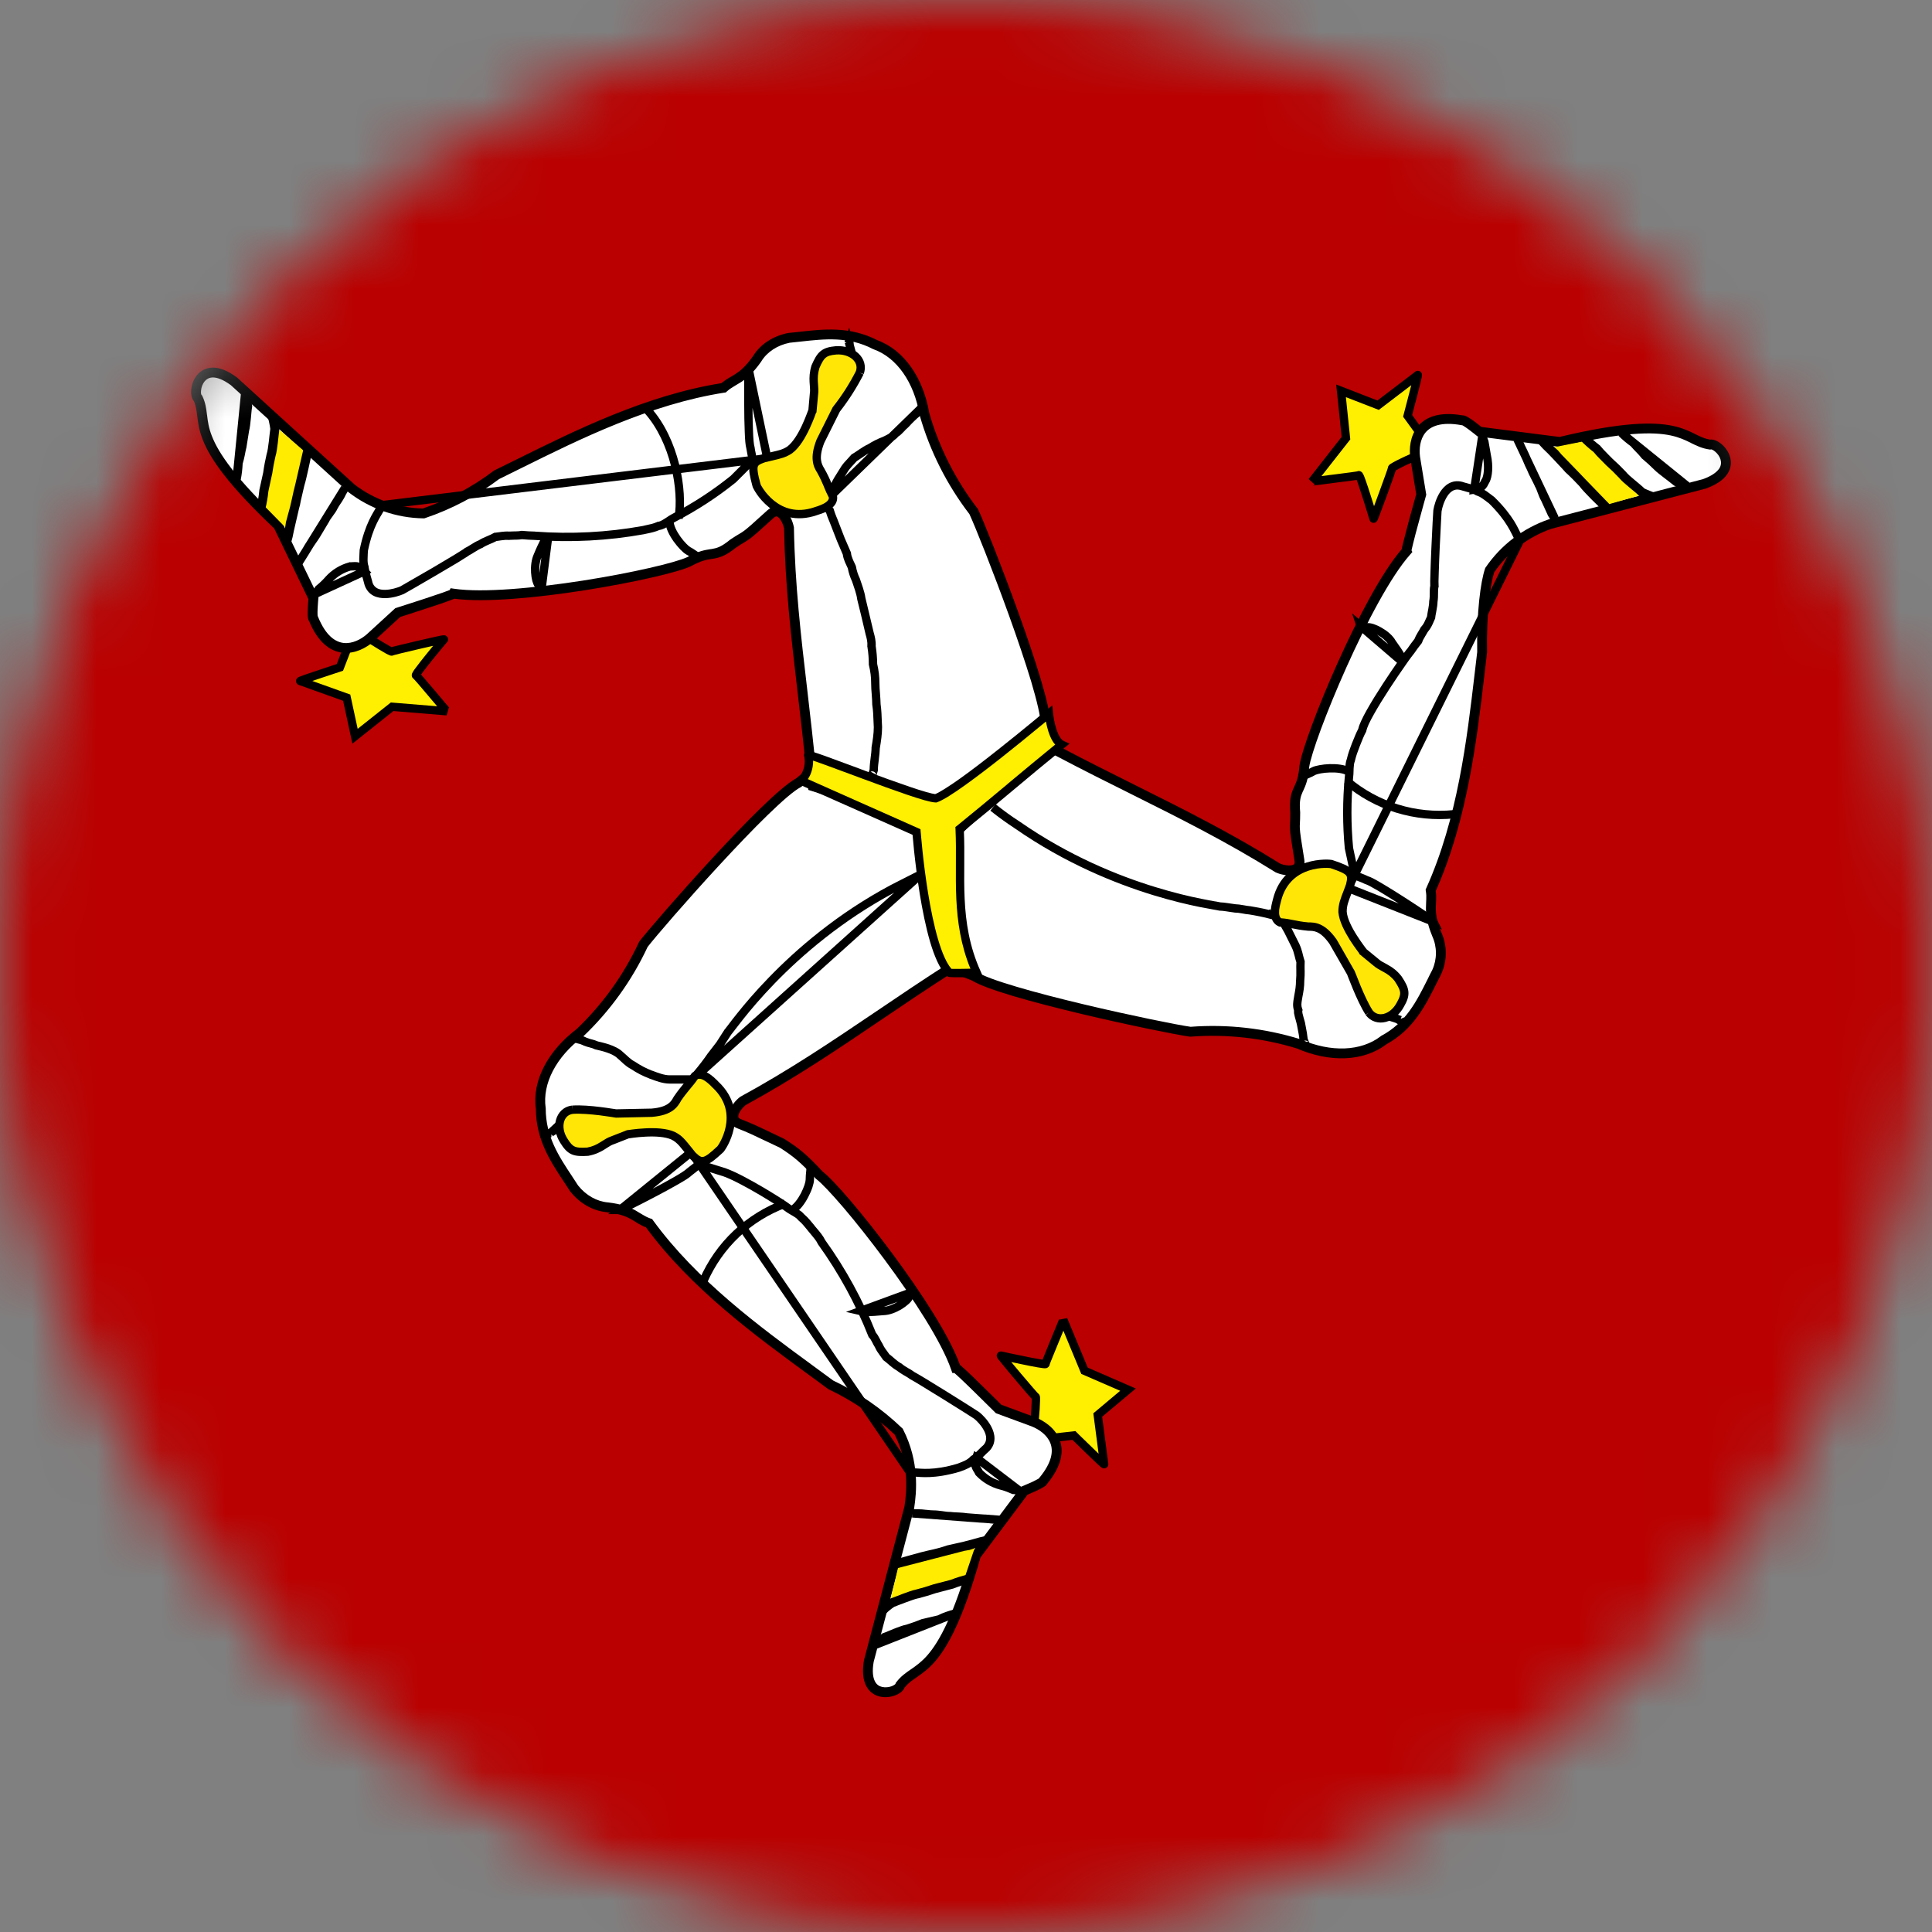 <svg width="30" height="30" viewBox="0 0 30 30" fill="none" xmlns="http://www.w3.org/2000/svg">
<rect x="0" y="0" width="30" height="30" fill="#808080" stroke="none"/>
<mask id="mask0_25_2575" style="mask-type:alpha" maskUnits="userSpaceOnUse" x="0" y="0" width="30" height="30">
<path d="M0 15C0 6.716 6.716 0 15 0V0C23.284 0 30 6.716 30 15V15C30 23.284 23.284 30 15 30V30C6.716 30 0 23.284 0 15V15Z" fill="#DA291C"/>
</mask>
<g mask="url(#mask0_25_2575)">
<path fill-rule="evenodd" clip-rule="evenodd" d="M36.527 30.08H-6.442V0H36.527V30.08Z" fill="#BA0000"/>
<path fill-rule="evenodd" clip-rule="evenodd" d="M16.059 22.09C16.07 22.055 16.094 21.691 16.082 21.691C16.07 21.691 15.53 21.05 15.542 21.05C15.553 21.05 16.235 21.203 16.235 21.179C16.235 21.156 16.511 20.504 16.511 20.492L16.84 21.285L17.516 21.579L17.046 21.973L17.146 22.736C17.146 22.754 16.676 22.29 16.676 22.29L16.153 22.349C16.153 22.349 16.082 22.113 16.059 22.09Z" fill="#FFEF00"/>
<path fill-rule="evenodd" clip-rule="evenodd" d="M16.447 20.492L16.571 20.467L16.89 21.236L17.637 21.561L17.114 21.999L17.21 22.732V22.736C17.21 22.745 17.209 22.76 17.198 22.774C17.187 22.79 17.171 22.798 17.157 22.8C17.138 22.804 17.123 22.798 17.12 22.797C17.12 22.797 17.12 22.797 17.12 22.796C17.112 22.793 17.105 22.788 17.103 22.787L17.103 22.787C17.097 22.783 17.09 22.777 17.083 22.771C17.069 22.759 17.05 22.742 17.028 22.721C16.984 22.68 16.924 22.623 16.866 22.566C16.807 22.509 16.748 22.451 16.704 22.408C16.683 22.387 16.665 22.37 16.652 22.358L16.106 22.419L16.09 22.365L16.088 22.357C16.086 22.351 16.083 22.342 16.08 22.331C16.073 22.308 16.063 22.279 16.053 22.248C16.043 22.218 16.032 22.188 16.023 22.164C16.018 22.152 16.014 22.142 16.011 22.136C16.011 22.134 16.01 22.133 16.009 22.132L15.985 22.108L15.997 22.07C15.997 22.07 15.997 22.07 15.997 22.07C15.997 22.07 15.998 22.066 15.999 22.054C16.001 22.042 16.003 22.026 16.005 22.007C16.008 21.968 16.012 21.92 16.015 21.873C16.018 21.826 16.02 21.78 16.021 21.747C16.021 21.737 16.021 21.728 16.021 21.721C16.017 21.717 16.012 21.712 16.007 21.706C15.991 21.688 15.969 21.663 15.942 21.633C15.89 21.573 15.822 21.492 15.754 21.412C15.686 21.332 15.619 21.252 15.57 21.191C15.545 21.161 15.524 21.136 15.51 21.117C15.503 21.109 15.497 21.101 15.493 21.095C15.491 21.092 15.488 21.088 15.486 21.084C15.486 21.084 15.486 21.084 15.486 21.083C15.485 21.082 15.481 21.076 15.479 21.067C15.479 21.067 15.479 21.067 15.479 21.067C15.478 21.064 15.474 21.049 15.48 21.03C15.484 21.019 15.492 21.006 15.506 20.997C15.519 20.988 15.533 20.985 15.542 20.985C15.545 20.985 15.548 20.986 15.549 20.986C15.55 20.986 15.551 20.986 15.552 20.986C15.553 20.986 15.555 20.987 15.556 20.987C15.558 20.987 15.561 20.988 15.564 20.988C15.57 20.99 15.578 20.991 15.588 20.993C15.607 20.997 15.634 21.003 15.665 21.01L15.668 21.011C15.734 21.024 15.82 21.043 15.906 21.06C15.992 21.078 16.076 21.095 16.139 21.105C16.159 21.109 16.175 21.111 16.189 21.113C16.197 21.094 16.207 21.068 16.218 21.04C16.244 20.975 16.279 20.89 16.313 20.807C16.325 20.778 16.337 20.749 16.349 20.721C16.37 20.668 16.391 20.618 16.408 20.577C16.421 20.545 16.432 20.519 16.439 20.5C16.443 20.491 16.446 20.484 16.447 20.479C16.448 20.476 16.449 20.475 16.449 20.475C16.449 20.475 16.449 20.475 16.449 20.475C16.449 20.475 16.449 20.475 16.448 20.476C16.448 20.477 16.448 20.478 16.448 20.48L16.448 20.48C16.447 20.481 16.447 20.486 16.447 20.492ZM16.082 21.755C16.076 21.755 16.071 21.754 16.066 21.753C16.07 21.754 16.076 21.755 16.082 21.755ZM16.199 22.278L16.699 22.222L16.721 22.244L16.676 22.29C16.721 22.244 16.721 22.244 16.721 22.244L16.741 22.264C16.754 22.276 16.772 22.294 16.794 22.316C16.838 22.359 16.897 22.416 16.956 22.473C16.991 22.508 17.027 22.542 17.059 22.573L16.977 21.946L17.394 21.596L16.79 21.334L16.512 20.663C16.499 20.696 16.484 20.733 16.468 20.771C16.456 20.799 16.445 20.827 16.433 20.856C16.398 20.94 16.364 21.023 16.338 21.088C16.325 21.12 16.315 21.147 16.307 21.166C16.304 21.176 16.301 21.183 16.299 21.188C16.299 21.189 16.299 21.19 16.299 21.191C16.296 21.208 16.286 21.221 16.277 21.229C16.267 21.238 16.257 21.241 16.252 21.243C16.242 21.246 16.234 21.246 16.23 21.246C16.22 21.247 16.209 21.246 16.199 21.245C16.178 21.243 16.15 21.238 16.117 21.233C16.052 21.222 15.966 21.205 15.88 21.187C15.819 21.174 15.757 21.161 15.703 21.15C15.747 21.203 15.8 21.266 15.853 21.329C15.92 21.409 15.988 21.488 16.04 21.548C16.066 21.578 16.088 21.603 16.103 21.62C16.111 21.628 16.116 21.634 16.12 21.638C16.12 21.638 16.12 21.638 16.12 21.638C16.124 21.641 16.127 21.644 16.13 21.646C16.137 21.654 16.141 21.662 16.142 21.666C16.146 21.674 16.147 21.681 16.148 21.683C16.149 21.69 16.149 21.698 16.15 21.703C16.15 21.715 16.15 21.732 16.15 21.749C16.149 21.785 16.147 21.833 16.144 21.881C16.141 21.929 16.137 21.979 16.133 22.019C16.131 22.039 16.13 22.057 16.128 22.071C16.127 22.073 16.127 22.076 16.127 22.078C16.127 22.079 16.127 22.079 16.128 22.08C16.133 22.091 16.138 22.103 16.143 22.117C16.154 22.144 16.165 22.177 16.176 22.208C16.184 22.233 16.192 22.258 16.199 22.278Z" fill="black"/>
<path fill-rule="evenodd" clip-rule="evenodd" d="M12.399 12.155C11.946 12.39 10.225 14.358 9.99 14.664C9.75 15.18 9.415 15.646 9.003 16.039C8.574 16.362 8.339 16.802 8.398 17.214C8.398 17.742 8.686 18.095 8.915 18.453C9.05 18.624 9.238 18.729 9.432 18.747C9.837 18.794 9.872 18.923 10.078 18.994C10.865 20.075 12.052 20.874 12.898 21.502C13.287 21.687 13.644 21.933 13.955 22.231C14.202 22.713 14.155 23.171 14.12 23.406L13.491 25.791C13.38 26.437 13.95 26.296 13.979 26.167C14.232 25.832 14.613 26.067 15.154 24.152L15.906 23.147C15.906 23.147 16.194 23.03 16.194 23.001C16.634 22.472 16.3 22.178 16.047 22.078L15.506 21.878C15.506 21.878 14.872 21.244 14.843 21.244C14.543 20.369 13.062 18.506 12.722 18.248C12.487 17.995 12.369 17.895 12.146 17.754C11.799 17.59 11.688 17.531 11.476 17.449C11.3 17.378 11.423 17.184 11.535 17.096C12.71 16.456 13.632 15.751 14.754 15.034L14.931 14.917L14.525 12.614L12.657 11.956C12.557 12.02 12.481 12.091 12.399 12.155Z" fill="white"/>
<path fill-rule="evenodd" clip-rule="evenodd" d="M12.647 11.871L14.593 12.556L15.015 14.953L14.796 15.098L14.796 15.098C14.414 15.342 14.053 15.586 13.697 15.827C13.015 16.289 12.349 16.739 11.578 17.16C11.531 17.198 11.486 17.255 11.47 17.303C11.462 17.327 11.464 17.341 11.466 17.349C11.469 17.354 11.475 17.366 11.504 17.378C11.672 17.443 11.78 17.494 11.984 17.592C12.04 17.619 12.104 17.65 12.179 17.685L12.183 17.687L12.187 17.69C12.415 17.834 12.538 17.938 12.773 18.191C12.867 18.264 13.026 18.433 13.213 18.652C13.405 18.878 13.633 19.164 13.859 19.469C14.3 20.064 14.744 20.743 14.906 21.194C14.913 21.2 14.921 21.206 14.929 21.213C14.951 21.232 14.979 21.257 15.011 21.287C15.075 21.347 15.158 21.427 15.239 21.507C15.32 21.586 15.401 21.666 15.461 21.725C15.491 21.755 15.516 21.78 15.533 21.797L15.549 21.813L16.074 22.007L16.075 22.007C16.21 22.061 16.38 22.17 16.451 22.35C16.525 22.536 16.484 22.768 16.26 23.041C16.255 23.049 16.251 23.054 16.249 23.057C16.242 23.065 16.234 23.072 16.228 23.076C16.216 23.085 16.201 23.094 16.186 23.102C16.157 23.119 16.118 23.138 16.082 23.154C16.045 23.171 16.008 23.187 15.981 23.199C15.971 23.203 15.962 23.207 15.955 23.21L15.224 24.186C14.954 25.138 14.721 25.568 14.516 25.803C14.412 25.921 14.317 25.988 14.236 26.043L14.234 26.045C14.158 26.097 14.1 26.138 14.047 26.203C14.036 26.233 14.014 26.257 13.993 26.274C13.968 26.295 13.936 26.312 13.902 26.325C13.835 26.351 13.749 26.363 13.666 26.345C13.58 26.326 13.498 26.274 13.448 26.175C13.4 26.079 13.387 25.949 13.416 25.778L13.417 25.775L14.045 23.39C14.079 23.161 14.121 22.73 13.893 22.277C13.59 21.989 13.243 21.751 12.865 21.572L12.858 21.568L12.852 21.564C12.751 21.488 12.644 21.41 12.533 21.329C11.733 20.743 10.729 20.009 10.03 19.058C9.983 19.04 9.944 19.019 9.908 18.998C9.891 18.988 9.875 18.978 9.861 18.969C9.839 18.955 9.818 18.942 9.793 18.928C9.717 18.887 9.617 18.846 9.424 18.823C9.207 18.803 9.001 18.686 8.855 18.501L8.852 18.498L8.85 18.494C8.821 18.448 8.79 18.401 8.758 18.353C8.552 18.044 8.323 17.699 8.321 17.219C8.26 16.774 8.515 16.312 8.953 15.98C9.357 15.595 9.685 15.138 9.921 14.632L9.924 14.624L9.929 14.617C10.049 14.462 10.54 13.891 11.057 13.331C11.315 13.051 11.581 12.772 11.811 12.549C11.926 12.437 12.033 12.338 12.126 12.26C12.214 12.185 12.293 12.125 12.357 12.091C12.377 12.075 12.398 12.058 12.419 12.04C12.477 11.992 12.542 11.939 12.616 11.892L12.647 11.871ZM15.507 21.878C15.453 21.933 15.453 21.933 15.453 21.933L15.425 21.905C15.408 21.888 15.383 21.863 15.353 21.834C15.293 21.774 15.213 21.695 15.132 21.616C15.051 21.537 14.97 21.458 14.907 21.399C14.875 21.369 14.849 21.345 14.83 21.329C14.826 21.326 14.822 21.323 14.819 21.32H14.788L14.77 21.269C14.625 20.844 14.187 20.168 13.736 19.56C13.512 19.258 13.287 18.974 13.097 18.751C12.904 18.526 12.753 18.367 12.676 18.309L12.67 18.305L12.666 18.3C12.435 18.052 12.323 17.957 12.109 17.821C12.034 17.786 11.971 17.755 11.915 17.729C11.712 17.632 11.611 17.583 11.448 17.52L11.448 17.52C11.389 17.496 11.345 17.458 11.324 17.404C11.304 17.352 11.31 17.299 11.325 17.255C11.354 17.168 11.424 17.086 11.488 17.036L11.493 17.032L11.498 17.029C12.267 16.61 12.923 16.166 13.603 15.707C13.96 15.465 14.324 15.219 14.713 14.97L14.847 14.881L14.458 12.671L12.668 12.04C12.615 12.077 12.57 12.114 12.524 12.152C12.499 12.173 12.473 12.194 12.446 12.215L12.44 12.22L12.434 12.223C12.385 12.248 12.314 12.3 12.224 12.376C12.135 12.452 12.031 12.548 11.918 12.658C11.69 12.879 11.427 13.156 11.169 13.435C10.66 13.986 10.179 14.545 10.056 14.704C9.812 15.226 9.473 15.697 9.056 16.094L9.052 16.097L9.049 16.1C8.633 16.413 8.42 16.829 8.473 17.203L8.474 17.208V17.214C8.474 17.647 8.676 17.952 8.883 18.265C8.914 18.312 8.946 18.36 8.977 18.409C9.1 18.563 9.269 18.656 9.439 18.671L9.44 18.671L9.441 18.671C9.652 18.696 9.772 18.743 9.867 18.795C9.894 18.81 9.922 18.827 9.947 18.843C9.961 18.851 9.974 18.859 9.986 18.866C10.022 18.888 10.058 18.906 10.103 18.922L10.126 18.929L10.14 18.949C10.824 19.889 11.815 20.614 12.622 21.205C12.731 21.284 12.836 21.362 12.938 21.437C13.332 21.624 13.693 21.874 14.008 22.176L14.018 22.185L14.023 22.196C14.281 22.7 14.232 23.177 14.195 23.417L14.195 23.421L13.566 25.807C13.54 25.958 13.557 26.051 13.585 26.106C13.611 26.159 13.652 26.185 13.699 26.195C13.748 26.206 13.803 26.199 13.848 26.183C13.869 26.174 13.886 26.164 13.896 26.156C13.902 26.151 13.904 26.148 13.905 26.147L13.908 26.134L13.918 26.121C13.987 26.029 14.066 25.976 14.142 25.923L14.15 25.918C14.228 25.863 14.31 25.806 14.401 25.702C14.584 25.492 14.811 25.086 15.081 24.131L15.084 24.118L15.857 23.085L15.877 23.077L15.877 23.077L15.88 23.076C15.882 23.075 15.885 23.073 15.889 23.072C15.897 23.069 15.908 23.064 15.921 23.058C15.948 23.047 15.983 23.032 16.018 23.016C16.053 22.999 16.087 22.983 16.111 22.969C16.119 22.965 16.125 22.961 16.129 22.959L16.135 22.952C16.345 22.7 16.356 22.523 16.309 22.407C16.26 22.283 16.137 22.196 16.02 22.149L15.464 21.944L15.453 21.933L15.507 21.878Z" fill="black"/>
<path fill-rule="evenodd" clip-rule="evenodd" d="M13.961 24.27C13.961 24.246 15.136 24.035 15.136 24.035L14.989 24.469L13.832 24.822L13.961 24.276V24.27Z" fill="#FFEC00"/>
<path fill-rule="evenodd" clip-rule="evenodd" d="M12.215 18.749C11.942 18.85 11.692 19.005 11.48 19.205C11.269 19.405 11.1 19.646 10.983 19.913L10.865 19.861C10.988 19.578 11.167 19.323 11.392 19.111C11.616 18.899 11.881 18.735 12.171 18.628L12.215 18.749Z" fill="black"/>
<path fill-rule="evenodd" clip-rule="evenodd" d="M15.144 24.038C15.116 24.047 15.088 24.056 15.06 24.066L15.054 24.068L15.047 24.069C15.021 24.073 14.998 24.077 14.976 24.081L13.99 24.336C13.967 24.342 13.948 24.347 13.936 24.35L13.903 24.213L13.955 24.2C13.989 24.191 14.033 24.178 14.082 24.164C14.103 24.158 14.125 24.152 14.147 24.146C14.25 24.117 14.36 24.087 14.411 24.077C14.517 24.054 14.612 24.031 14.707 23.997L14.712 23.996L14.717 23.995C14.762 23.986 14.8 23.977 14.837 23.968C14.848 23.966 14.857 23.963 14.868 23.961C14.893 23.955 14.918 23.949 14.945 23.944L15.105 23.902C15.175 23.881 15.245 23.863 15.316 23.848L15.348 23.985L15.144 24.038ZM15.06 24.584C14.973 24.608 14.894 24.631 14.81 24.664L14.806 24.666L14.534 24.737C14.442 24.769 14.349 24.796 14.255 24.82L14.253 24.82L14.251 24.82C14.214 24.828 14.14 24.854 14.062 24.883C14.024 24.897 13.985 24.913 13.951 24.925C13.925 24.936 13.903 24.944 13.887 24.95C13.841 24.98 13.798 25.015 13.759 25.054L13.659 24.954C13.707 24.906 13.76 24.863 13.818 24.827L13.824 24.823L13.832 24.82C13.847 24.815 13.87 24.806 13.899 24.795C13.931 24.782 13.97 24.767 14.013 24.751C14.087 24.723 14.171 24.693 14.222 24.683C14.313 24.66 14.402 24.633 14.49 24.603L14.493 24.602L14.762 24.532C14.852 24.496 14.937 24.472 15.024 24.448L15.06 24.584Z" fill="black"/>
<path fill-rule="evenodd" clip-rule="evenodd" d="M11.499 17.186L11.346 17.634L11.338 17.642C11.323 17.661 11.319 17.677 11.313 17.704L11.312 17.706C11.305 17.735 11.295 17.775 11.257 17.813C11.235 17.846 11.209 17.873 11.187 17.896C11.185 17.898 11.184 17.9 11.182 17.901C11.159 17.925 11.14 17.945 11.124 17.968L11.117 17.978L11.107 17.984C11.094 17.993 11.08 18.003 11.066 18.013C11.033 18.037 10.996 18.063 10.953 18.085L10.744 18.249C10.725 18.268 10.695 18.289 10.662 18.311C10.624 18.335 10.577 18.363 10.524 18.393C10.419 18.454 10.288 18.524 10.16 18.591C10.032 18.659 9.907 18.722 9.813 18.769C9.767 18.793 9.727 18.812 9.699 18.826C9.685 18.832 9.674 18.838 9.666 18.842C9.662 18.843 9.658 18.845 9.655 18.846C9.653 18.847 9.651 18.848 9.649 18.849C9.648 18.849 9.646 18.85 9.644 18.85C9.643 18.851 9.636 18.853 9.626 18.853H9.443L11.499 17.186ZM10.134 18.459C10.25 18.398 10.366 18.335 10.46 18.281C10.512 18.251 10.557 18.225 10.591 18.202C10.628 18.178 10.647 18.163 10.654 18.156L10.657 18.153L10.883 17.976L10.889 17.973C10.925 17.955 10.951 17.936 10.982 17.914C10.995 17.905 11.009 17.894 11.025 17.883C11.046 17.856 11.069 17.832 11.088 17.812C11.09 17.81 11.092 17.808 11.094 17.806C11.119 17.781 11.137 17.761 11.151 17.739L11.156 17.73L11.163 17.724C11.177 17.711 11.181 17.701 11.187 17.676C11.187 17.675 11.187 17.673 11.188 17.671C11.194 17.646 11.202 17.609 11.231 17.57L11.231 17.57L10.134 18.459ZM8.521 17.53L8.736 17.331L8.83 17.419C8.801 17.454 8.775 17.48 8.75 17.504C8.747 17.507 8.744 17.511 8.74 17.514C8.719 17.534 8.699 17.554 8.675 17.58L8.671 17.584L8.667 17.588C8.638 17.61 8.614 17.625 8.597 17.635L8.589 17.643L8.587 17.641C8.583 17.643 8.58 17.645 8.577 17.646C8.576 17.647 8.575 17.647 8.574 17.648C8.573 17.648 8.572 17.649 8.572 17.649C8.572 17.649 8.572 17.649 8.572 17.649C8.573 17.648 8.573 17.648 8.574 17.648C8.575 17.647 8.577 17.645 8.58 17.643C8.581 17.643 8.582 17.641 8.585 17.639L8.562 17.615V17.66C8.558 17.66 8.555 17.66 8.551 17.66C8.55 17.66 8.548 17.66 8.547 17.66C8.547 17.66 8.547 17.66 8.547 17.66C8.545 17.66 8.542 17.66 8.538 17.66H8.38L8.478 17.569C8.479 17.567 8.48 17.564 8.481 17.563C8.487 17.553 8.494 17.547 8.496 17.545C8.501 17.541 8.506 17.538 8.508 17.537L8.508 17.537C8.51 17.535 8.512 17.534 8.514 17.533C8.515 17.533 8.515 17.532 8.516 17.532C8.518 17.531 8.519 17.53 8.521 17.53ZM12.523 18.106C12.523 18.106 12.523 18.106 12.523 18.106L12.65 18.084C12.653 18.101 12.653 18.12 12.652 18.137C12.651 18.154 12.649 18.174 12.647 18.195L12.647 18.2C12.643 18.241 12.64 18.282 12.64 18.318C12.64 18.352 12.629 18.396 12.615 18.439C12.6 18.485 12.578 18.535 12.552 18.585C12.502 18.683 12.427 18.79 12.338 18.844L12.271 18.733C12.329 18.698 12.39 18.618 12.438 18.526C12.461 18.481 12.479 18.437 12.492 18.399C12.505 18.359 12.51 18.331 12.51 18.318C12.51 18.276 12.514 18.229 12.518 18.19C12.518 18.188 12.518 18.186 12.519 18.183C12.521 18.163 12.522 18.145 12.523 18.13C12.523 18.123 12.523 18.117 12.523 18.112C12.523 18.108 12.523 18.106 12.523 18.106ZM14.167 20.025V19.993C14.168 19.993 14.169 19.993 14.17 19.993H14.179L14.179 19.993C14.181 19.993 14.182 19.993 14.184 19.993C14.187 19.993 14.191 19.993 14.195 19.994C14.199 19.994 14.207 19.996 14.216 20C14.225 20.004 14.243 20.015 14.251 20.039C14.259 20.062 14.252 20.081 14.248 20.089C14.242 20.102 14.233 20.111 14.231 20.113C14.231 20.113 14.23 20.113 14.23 20.113C14.226 20.117 14.222 20.121 14.217 20.126C14.205 20.137 14.19 20.151 14.169 20.175C14.156 20.202 14.132 20.228 14.108 20.249C14.079 20.275 14.042 20.303 14.001 20.328C13.921 20.376 13.817 20.42 13.718 20.422C13.626 20.431 13.533 20.437 13.44 20.439L13.432 20.439L13.136 20.371L14.156 19.997L14.167 20.025ZM13.939 20.214L13.727 20.292C13.79 20.288 13.866 20.258 13.934 20.217C13.935 20.216 13.937 20.215 13.939 20.214ZM15.128 22.531L15.892 23.114L15.835 23.227C15.823 23.224 15.812 23.22 15.802 23.216C15.8 23.215 15.798 23.214 15.796 23.214C15.789 23.211 15.784 23.209 15.778 23.207C15.766 23.203 15.754 23.2 15.736 23.2H15.722L15.71 23.195C15.63 23.161 15.586 23.144 15.52 23.128L15.52 23.128C15.38 23.091 15.253 23.015 15.154 22.91L15.146 22.901L15.141 22.89C15.138 22.881 15.133 22.873 15.123 22.858L15.123 22.858C15.115 22.845 15.103 22.826 15.094 22.804C15.074 22.754 15.071 22.695 15.099 22.615L15.128 22.531ZM15.216 22.761C15.22 22.769 15.225 22.778 15.233 22.79C15.233 22.79 15.234 22.791 15.234 22.792C15.24 22.802 15.248 22.814 15.256 22.829C15.329 22.905 15.421 22.962 15.522 22.994L15.216 22.761ZM14.162 23.564L14.167 23.435H14.249C14.297 23.435 14.344 23.44 14.386 23.445L14.392 23.445C14.432 23.45 14.466 23.453 14.496 23.453C14.545 23.453 14.592 23.46 14.634 23.465C14.676 23.471 14.713 23.477 14.749 23.477H14.753L14.757 23.477C14.792 23.482 14.829 23.483 14.87 23.485C14.876 23.485 14.883 23.486 14.89 23.486C14.932 23.488 14.977 23.491 15.022 23.498L15.048 23.5C15.089 23.502 15.127 23.505 15.164 23.509L15.166 23.509L15.278 23.517C15.285 23.518 15.293 23.518 15.301 23.518H15.303L15.306 23.518C15.314 23.518 15.322 23.519 15.33 23.52L15.523 23.535L15.524 23.535L15.518 23.665C15.471 23.665 15.435 23.661 15.4 23.657C15.391 23.657 15.383 23.656 15.374 23.655C15.371 23.654 15.367 23.654 15.363 23.653L15.271 23.646C15.229 23.645 15.191 23.641 15.155 23.638L15.042 23.63C15.036 23.629 15.03 23.629 15.025 23.629H15.018L15.012 23.628C15.01 23.628 15.008 23.627 15.006 23.627L14.162 23.564ZM14.561 25.084C14.642 25.042 14.722 25.018 14.801 24.995L14.843 25.117L13.621 25.599L13.55 25.495C13.593 25.447 13.642 25.405 13.696 25.368L13.704 25.362L13.714 25.359C13.731 25.354 13.766 25.34 13.81 25.321C13.83 25.313 13.852 25.304 13.875 25.294C13.911 25.28 13.948 25.265 13.982 25.254C14.013 25.243 14.044 25.233 14.07 25.229C14.15 25.204 14.229 25.176 14.307 25.144L14.312 25.142L14.561 25.084Z" fill="black"/>
<path fill-rule="evenodd" clip-rule="evenodd" d="M8.994 16.208C8.975 16.204 8.953 16.2 8.891 16.175L8.939 16.055C8.99 16.076 9.006 16.079 9.016 16.081C9.017 16.081 9.018 16.081 9.019 16.081C9.041 16.085 9.06 16.09 9.111 16.115C9.14 16.127 9.163 16.133 9.189 16.14C9.191 16.14 9.193 16.14 9.194 16.141C9.221 16.148 9.25 16.156 9.283 16.171C9.285 16.172 9.287 16.172 9.29 16.173C9.329 16.182 9.394 16.197 9.461 16.219C9.533 16.244 9.617 16.281 9.675 16.338C9.696 16.355 9.718 16.375 9.737 16.393C9.749 16.404 9.76 16.415 9.77 16.423C9.798 16.448 9.826 16.469 9.86 16.486L9.864 16.488L9.868 16.491C9.948 16.545 10.034 16.59 10.124 16.625C10.124 16.625 10.124 16.625 10.124 16.625L10.129 16.626C10.225 16.662 10.317 16.697 10.395 16.697H10.854V16.826H10.395C10.293 16.826 10.181 16.784 10.093 16.751C10.088 16.749 10.084 16.747 10.079 16.746L10.079 16.745C9.98 16.708 9.886 16.659 9.798 16.6C9.752 16.576 9.716 16.548 9.684 16.52C9.669 16.507 9.657 16.495 9.644 16.483C9.627 16.468 9.611 16.452 9.59 16.435L9.588 16.433L9.586 16.431C9.55 16.395 9.488 16.365 9.419 16.342C9.359 16.321 9.301 16.308 9.261 16.299C9.256 16.298 9.251 16.297 9.247 16.296L9.239 16.294L9.232 16.291C9.21 16.279 9.189 16.273 9.161 16.266C9.159 16.265 9.158 16.265 9.156 16.264C9.129 16.258 9.098 16.249 9.06 16.234L9.059 16.233L9.058 16.232C9.013 16.212 9.004 16.21 8.996 16.208C8.995 16.208 8.995 16.208 8.994 16.208ZM10.707 17.966L11.28 18.145L11.281 18.146C11.434 18.201 11.665 18.328 11.862 18.444C12.058 18.56 12.231 18.672 12.269 18.703C12.287 18.718 12.313 18.732 12.344 18.75C12.354 18.756 12.365 18.762 12.376 18.769C12.397 18.781 12.419 18.795 12.439 18.809C12.455 18.822 12.473 18.837 12.488 18.856C12.548 18.907 12.593 18.964 12.635 19.015C12.643 19.026 12.652 19.037 12.66 19.047C12.668 19.056 12.676 19.066 12.684 19.075C12.732 19.131 12.783 19.193 12.813 19.255C13.133 19.7 13.397 20.183 13.6 20.692C13.622 20.717 13.638 20.745 13.651 20.77C13.655 20.778 13.659 20.785 13.663 20.792C13.674 20.814 13.684 20.835 13.699 20.857L13.701 20.861L13.704 20.866C13.719 20.901 13.735 20.926 13.753 20.951C13.758 20.958 13.763 20.965 13.769 20.972C13.781 20.989 13.796 21.008 13.809 21.028C13.832 21.045 13.855 21.065 13.877 21.084C13.885 21.091 13.892 21.097 13.899 21.103C13.933 21.131 13.963 21.155 13.99 21.169L13.997 21.172L14.003 21.177C14.037 21.206 14.069 21.225 14.103 21.245C14.107 21.247 14.111 21.249 14.114 21.251C14.142 21.267 14.173 21.285 14.202 21.307C14.231 21.322 14.3 21.363 14.383 21.413C14.477 21.471 14.596 21.544 14.714 21.617C14.947 21.762 15.181 21.91 15.203 21.926L15.204 21.927L15.206 21.928C15.252 21.964 15.34 22.05 15.394 22.155C15.449 22.261 15.478 22.404 15.366 22.527L15.363 22.53L15.36 22.533C15.335 22.554 15.311 22.578 15.285 22.604C15.277 22.612 15.268 22.62 15.259 22.629C15.23 22.658 15.195 22.691 15.159 22.712C15.089 22.783 15 22.817 14.932 22.842C14.926 22.845 14.919 22.847 14.913 22.849L14.911 22.85L14.908 22.851C14.706 22.911 14.551 22.931 14.435 22.936C14.378 22.938 14.33 22.937 14.293 22.935C14.277 22.934 14.264 22.933 14.253 22.932C14.236 22.931 14.224 22.93 14.214 22.93H14.098L10.707 17.966ZM11.024 18.201L14.166 22.801H14.214C14.228 22.801 14.248 22.802 14.268 22.804C14.279 22.804 14.289 22.805 14.3 22.806C14.335 22.808 14.378 22.809 14.43 22.807C14.535 22.803 14.678 22.785 14.869 22.728C14.874 22.726 14.879 22.724 14.883 22.722C14.958 22.694 15.023 22.669 15.071 22.616L15.079 22.608L15.09 22.602C15.109 22.593 15.134 22.571 15.169 22.537C15.176 22.53 15.183 22.523 15.191 22.515C15.217 22.489 15.245 22.461 15.273 22.437C15.329 22.373 15.322 22.297 15.28 22.215C15.236 22.131 15.164 22.059 15.127 22.03L15.127 22.03C15.126 22.03 15.125 22.029 15.124 22.028C15.121 22.026 15.118 22.024 15.113 22.021C15.105 22.016 15.094 22.008 15.079 21.999C15.051 21.982 15.013 21.957 14.969 21.929C14.879 21.873 14.763 21.8 14.646 21.727C14.528 21.654 14.41 21.581 14.316 21.524C14.22 21.465 14.155 21.427 14.14 21.42L14.133 21.417L14.127 21.412C14.105 21.395 14.081 21.381 14.05 21.363C14.046 21.361 14.043 21.359 14.039 21.357C14.005 21.337 13.966 21.314 13.925 21.281C13.885 21.259 13.847 21.229 13.815 21.202C13.806 21.194 13.797 21.186 13.789 21.179C13.764 21.158 13.744 21.14 13.725 21.127L13.714 21.119L13.707 21.108C13.694 21.088 13.682 21.072 13.669 21.055C13.662 21.046 13.656 21.037 13.649 21.027C13.628 20.999 13.606 20.966 13.587 20.922C13.57 20.896 13.557 20.87 13.546 20.848C13.543 20.842 13.54 20.836 13.537 20.831C13.523 20.804 13.512 20.786 13.499 20.773L13.489 20.763L13.484 20.751C13.284 20.245 13.022 19.767 12.705 19.326L12.701 19.32L12.698 19.314C12.677 19.268 12.637 19.221 12.587 19.161C12.578 19.151 12.57 19.14 12.56 19.129L12.56 19.129C12.55 19.117 12.541 19.105 12.532 19.094C12.489 19.041 12.451 18.994 12.398 18.95L12.391 18.944L12.386 18.936C12.383 18.932 12.376 18.924 12.361 18.913C12.348 18.903 12.33 18.892 12.31 18.88C12.303 18.875 12.294 18.871 12.286 18.866C12.253 18.847 12.215 18.825 12.188 18.803L12.187 18.803C12.159 18.78 11.995 18.673 11.797 18.555C11.599 18.439 11.379 18.319 11.238 18.268L11.024 18.201Z" fill="black"/>
<path fill-rule="evenodd" clip-rule="evenodd" d="M8.891 17.231C9.138 17.214 9.555 17.29 9.567 17.29L10.119 17.278C10.413 17.255 10.472 17.143 10.519 17.061C10.63 16.896 10.701 16.838 10.789 16.709C10.918 16.615 11.106 16.844 11.112 16.844C11.582 17.29 11.206 17.831 11.182 17.848C10.947 18.066 10.895 18.077 10.754 17.942C10.613 17.772 10.571 17.695 10.454 17.637C10.225 17.531 9.761 17.613 9.749 17.613L9.508 17.707C9.391 17.748 9.32 17.848 9.126 17.884C8.921 17.895 8.856 17.878 8.756 17.713C8.621 17.508 8.686 17.255 8.891 17.231V17.231Z" fill="#FFE606"/>
<path fill-rule="evenodd" clip-rule="evenodd" d="M10.835 16.756C10.795 16.814 10.758 16.858 10.721 16.902C10.718 16.906 10.715 16.909 10.712 16.913C10.671 16.963 10.627 17.017 10.573 17.095C10.573 17.096 10.572 17.097 10.572 17.099C10.549 17.139 10.516 17.196 10.449 17.244C10.379 17.294 10.279 17.33 10.124 17.343L10.122 17.343L9.568 17.355H9.567C9.562 17.355 9.557 17.354 9.557 17.354C9.555 17.354 9.553 17.354 9.551 17.353C9.547 17.353 9.541 17.352 9.535 17.351C9.532 17.35 9.528 17.35 9.525 17.349C9.513 17.347 9.498 17.345 9.481 17.342C9.437 17.335 9.377 17.327 9.309 17.318C9.174 17.302 9.014 17.288 8.897 17.296C8.825 17.305 8.777 17.352 8.758 17.421C8.739 17.493 8.751 17.588 8.81 17.678L8.811 17.679L8.811 17.68C8.86 17.759 8.892 17.79 8.927 17.805C8.965 17.822 9.017 17.825 9.119 17.819C9.203 17.803 9.261 17.774 9.312 17.742C9.323 17.736 9.334 17.729 9.346 17.721C9.387 17.695 9.433 17.665 9.486 17.647L9.737 17.549H9.745C9.746 17.549 9.747 17.548 9.747 17.548C9.75 17.548 9.752 17.548 9.756 17.547C9.758 17.547 9.761 17.546 9.764 17.546C9.779 17.544 9.799 17.541 9.824 17.538C9.874 17.532 9.942 17.524 10.017 17.521C10.163 17.513 10.351 17.518 10.481 17.578L10.482 17.578L10.483 17.579C10.551 17.613 10.597 17.652 10.643 17.705C10.668 17.732 10.695 17.767 10.727 17.806C10.749 17.834 10.774 17.865 10.801 17.898C10.87 17.964 10.895 17.97 10.919 17.964C10.936 17.961 10.96 17.949 10.998 17.922C11.035 17.894 11.08 17.855 11.138 17.801C11.139 17.801 11.139 17.8 11.14 17.799C11.143 17.796 11.147 17.79 11.152 17.782C11.162 17.767 11.176 17.745 11.19 17.717C11.219 17.661 11.251 17.583 11.269 17.494C11.304 17.319 11.284 17.098 11.071 16.894C11.071 16.893 11.07 16.893 11.07 16.893C11.068 16.891 11.065 16.889 11.064 16.888C11.062 16.885 11.058 16.882 11.056 16.879C11.055 16.878 11.054 16.878 11.053 16.877C11.047 16.871 11.04 16.864 11.032 16.855C11.013 16.837 10.987 16.813 10.959 16.793C10.931 16.773 10.903 16.758 10.879 16.753C10.86 16.749 10.847 16.75 10.835 16.756ZM11.137 17.802C11.137 17.802 11.137 17.802 11.138 17.802C11.138 17.802 11.137 17.802 11.137 17.802ZM9.743 17.549C9.743 17.549 9.743 17.549 9.743 17.549C9.743 17.549 9.743 17.549 9.743 17.549ZM8.891 17.231L8.887 17.167C9.017 17.158 9.188 17.173 9.325 17.19C9.394 17.198 9.456 17.208 9.501 17.215C9.518 17.217 9.533 17.22 9.545 17.221C9.549 17.222 9.552 17.223 9.555 17.223C9.561 17.224 9.566 17.225 9.57 17.225C9.57 17.225 9.57 17.225 9.57 17.225L10.116 17.214C10.254 17.203 10.329 17.171 10.374 17.139C10.418 17.108 10.438 17.072 10.461 17.031L10.464 17.027L10.465 17.025C10.523 16.94 10.57 16.882 10.613 16.83C10.616 16.827 10.618 16.824 10.621 16.82C10.661 16.773 10.696 16.73 10.736 16.672L10.742 16.663L10.751 16.656C10.802 16.619 10.858 16.616 10.908 16.627C10.955 16.638 10.999 16.663 11.034 16.688C11.07 16.714 11.101 16.742 11.122 16.763C11.132 16.772 11.14 16.781 11.146 16.786C11.146 16.787 11.146 16.787 11.146 16.787L11.156 16.797C11.411 17.038 11.437 17.309 11.396 17.519C11.375 17.623 11.338 17.712 11.305 17.776C11.288 17.808 11.272 17.835 11.259 17.854C11.253 17.864 11.247 17.872 11.242 17.879C11.239 17.882 11.237 17.885 11.234 17.888C11.233 17.89 11.229 17.893 11.225 17.897C11.167 17.951 11.117 17.994 11.075 18.026C11.032 18.057 10.99 18.081 10.947 18.09C10.85 18.112 10.779 18.056 10.709 17.989L10.706 17.986L10.704 17.983C10.671 17.944 10.645 17.91 10.622 17.882C10.593 17.846 10.57 17.817 10.547 17.791C10.508 17.748 10.475 17.72 10.426 17.695C10.327 17.65 10.169 17.642 10.023 17.65C9.952 17.653 9.888 17.66 9.84 17.666C9.816 17.669 9.796 17.672 9.782 17.674C9.78 17.674 9.777 17.675 9.775 17.675C9.771 17.675 9.768 17.676 9.765 17.676C9.765 17.676 9.765 17.676 9.765 17.676L9.531 17.768L9.529 17.768C9.492 17.781 9.463 17.8 9.424 17.825C9.41 17.834 9.396 17.843 9.38 17.853C9.319 17.89 9.245 17.927 9.138 17.947L9.134 17.948L9.13 17.948C9.028 17.954 8.946 17.954 8.876 17.924C8.803 17.892 8.753 17.832 8.701 17.748C8.626 17.631 8.603 17.498 8.634 17.387C8.665 17.273 8.751 17.182 8.884 17.167L8.891 17.231Z" fill="black"/>
<path fill-rule="evenodd" clip-rule="evenodd" d="M21.981 7.091C21.945 7.091 21.611 7.256 21.616 7.267C21.622 7.273 21.334 8.061 21.329 8.055C21.323 8.043 21.123 7.367 21.099 7.379C21.082 7.391 20.377 7.473 20.371 7.479L20.9 6.803L20.823 6.069L21.399 6.292L22.016 5.822C22.028 5.816 21.857 6.457 21.857 6.457L22.163 6.88C22.163 6.88 21.987 7.056 21.981 7.091V7.091Z" fill="#FFEF00"/>
<path fill-rule="evenodd" clip-rule="evenodd" d="M21.914 5.981C21.903 6.024 21.891 6.073 21.878 6.121C21.858 6.201 21.837 6.28 21.821 6.34C21.813 6.37 21.807 6.395 21.802 6.413L21.795 6.44C21.795 6.44 21.795 6.44 21.857 6.457L21.795 6.44L21.787 6.47L22.079 6.873C22.063 6.889 22.045 6.908 22.026 6.928C22.004 6.953 21.98 6.979 21.961 7.003C21.952 7.014 21.943 7.026 21.936 7.036C21.935 7.037 21.934 7.037 21.933 7.037C21.919 7.043 21.901 7.05 21.883 7.058C21.845 7.074 21.799 7.095 21.755 7.117C21.711 7.138 21.667 7.16 21.635 7.178C21.619 7.187 21.605 7.195 21.594 7.202C21.589 7.205 21.582 7.21 21.577 7.215C21.575 7.217 21.569 7.222 21.564 7.229C21.562 7.232 21.557 7.239 21.554 7.249C21.553 7.252 21.553 7.255 21.552 7.259C21.552 7.259 21.552 7.259 21.552 7.259C21.551 7.264 21.548 7.272 21.545 7.283C21.538 7.304 21.527 7.335 21.514 7.372C21.488 7.446 21.452 7.545 21.416 7.643C21.388 7.72 21.36 7.796 21.336 7.86C21.32 7.808 21.301 7.748 21.282 7.688C21.255 7.604 21.228 7.519 21.205 7.456C21.194 7.425 21.184 7.398 21.175 7.378C21.171 7.369 21.166 7.358 21.16 7.35C21.158 7.346 21.153 7.338 21.145 7.331C21.141 7.328 21.113 7.304 21.077 7.318C21.076 7.318 21.076 7.319 21.076 7.319C21.071 7.32 21.063 7.321 21.053 7.323C21.033 7.326 21.004 7.33 20.97 7.335C20.902 7.344 20.812 7.356 20.723 7.367C20.695 7.371 20.668 7.374 20.641 7.377C20.599 7.383 20.557 7.388 20.52 7.393L20.967 6.823L20.899 6.167L21.41 6.365L21.914 5.981ZM21.389 8.032C21.389 8.032 21.389 8.032 21.389 8.031C21.389 8.032 21.389 8.032 21.389 8.032ZM21.981 7.091V7.156C21.985 7.156 21.988 7.155 21.989 7.155C21.988 7.155 21.988 7.155 21.988 7.155C21.986 7.156 21.982 7.157 21.977 7.159C21.966 7.163 21.951 7.169 21.934 7.176C21.899 7.191 21.855 7.212 21.811 7.233C21.768 7.254 21.727 7.275 21.697 7.292C21.688 7.297 21.68 7.301 21.673 7.305C21.672 7.31 21.67 7.317 21.667 7.323C21.66 7.346 21.649 7.378 21.636 7.415C21.609 7.49 21.574 7.589 21.538 7.688C21.502 7.786 21.465 7.884 21.437 7.958C21.423 7.994 21.412 8.025 21.403 8.047C21.399 8.057 21.395 8.067 21.392 8.073C21.39 8.076 21.389 8.08 21.387 8.084C21.386 8.085 21.384 8.09 21.38 8.094L21.38 8.094C21.378 8.096 21.373 8.103 21.363 8.109C21.358 8.113 21.347 8.119 21.331 8.119C21.313 8.12 21.295 8.113 21.283 8.1L21.276 8.093L21.271 8.084C21.269 8.08 21.268 8.077 21.268 8.076C21.267 8.075 21.267 8.073 21.266 8.072C21.266 8.07 21.265 8.068 21.264 8.065C21.262 8.059 21.259 8.051 21.256 8.041C21.252 8.025 21.245 8.005 21.238 7.981C21.236 7.975 21.234 7.968 21.232 7.961C21.212 7.897 21.186 7.812 21.159 7.728C21.132 7.643 21.105 7.56 21.084 7.5C21.077 7.481 21.071 7.465 21.066 7.452C21.045 7.455 21.018 7.459 20.988 7.463C20.919 7.472 20.828 7.484 20.739 7.495C20.711 7.499 20.684 7.502 20.657 7.506C20.597 7.513 20.54 7.521 20.493 7.527C20.459 7.531 20.432 7.535 20.412 7.537C20.403 7.539 20.395 7.54 20.391 7.541C20.39 7.541 20.389 7.541 20.388 7.541C20.387 7.541 20.387 7.541 20.387 7.541L20.388 7.541C20.388 7.541 20.389 7.541 20.39 7.54C20.391 7.54 20.393 7.539 20.396 7.538C20.396 7.538 20.396 7.538 20.396 7.538C20.398 7.538 20.407 7.534 20.417 7.525L20.32 7.439L20.833 6.784L20.748 5.97L21.389 6.219L21.982 5.767L21.987 5.764C21.999 5.759 22.02 5.753 22.043 5.763C22.064 5.773 22.073 5.79 22.076 5.796C22.081 5.809 22.081 5.82 22.081 5.822C22.081 5.822 22.081 5.822 22.081 5.822C22.081 5.829 22.081 5.835 22.08 5.837C22.079 5.844 22.078 5.852 22.076 5.861C22.072 5.879 22.066 5.904 22.059 5.934C22.044 5.994 22.024 6.074 22.004 6.153C21.983 6.233 21.962 6.313 21.946 6.373C21.939 6.402 21.932 6.426 21.928 6.444L22.247 6.886L22.208 6.926L22.207 6.927L22.201 6.933C22.197 6.937 22.19 6.944 22.181 6.953C22.165 6.97 22.143 6.992 22.122 7.016C22.099 7.04 22.078 7.064 22.062 7.084C22.054 7.094 22.048 7.102 22.044 7.107C22.043 7.11 22.042 7.111 22.042 7.112C22.042 7.111 22.044 7.107 22.044 7.102L21.981 7.091Z" fill="black"/>
<path fill-rule="evenodd" clip-rule="evenodd" d="M15.119 15.152C15.536 15.428 18.097 15.968 18.485 16.021C19.052 15.978 19.622 16.041 20.165 16.209C20.653 16.421 21.152 16.409 21.487 16.15C21.946 15.904 22.11 15.481 22.31 15.093C22.352 15.001 22.374 14.901 22.374 14.799C22.374 14.698 22.352 14.598 22.31 14.505C22.157 14.129 22.251 14.035 22.216 13.824C22.768 12.602 22.886 11.18 23.015 10.129C23.003 9.512 23.068 9.042 23.132 8.854C23.36 8.52 23.69 8.269 24.072 8.137L26.463 7.514C27.086 7.291 26.681 6.868 26.552 6.903C26.14 6.844 26.152 6.398 24.219 6.862L22.974 6.703C22.974 6.703 22.739 6.51 22.709 6.527C22.034 6.404 21.94 6.839 21.975 7.103L22.069 7.679C22.069 7.679 21.828 8.536 21.84 8.56C21.223 9.253 20.312 11.474 20.253 11.903C20.224 12.302 20.077 12.226 20.113 12.62C20.113 12.925 20.077 12.737 20.177 13.36C20.206 13.548 19.971 13.536 19.842 13.477C18.714 12.772 17.645 12.308 16.464 11.685L16.282 11.591L14.473 13.072L14.813 15.022C14.919 15.081 15.013 15.111 15.113 15.152H15.119Z" fill="white"/>
<path fill-rule="evenodd" clip-rule="evenodd" d="M22.71 6.45C22.717 6.449 22.723 6.45 22.727 6.451C22.739 6.452 22.749 6.456 22.757 6.459C22.772 6.465 22.788 6.473 22.802 6.482C22.832 6.499 22.866 6.524 22.898 6.547C22.93 6.571 22.961 6.595 22.984 6.614C22.992 6.62 22.999 6.626 23.005 6.63L24.215 6.785C25.176 6.555 25.666 6.548 25.972 6.612C26.126 6.644 26.231 6.695 26.319 6.738L26.324 6.741C26.406 6.781 26.469 6.812 26.55 6.826C26.582 6.822 26.613 6.829 26.638 6.839C26.669 6.851 26.7 6.87 26.728 6.893C26.784 6.939 26.837 7.008 26.862 7.089C26.888 7.173 26.883 7.271 26.821 7.362C26.761 7.451 26.653 7.527 26.489 7.586L26.486 7.587L24.094 8.21C23.732 8.335 23.419 8.573 23.201 8.888C23.142 9.07 23.08 9.524 23.091 10.127L23.091 10.133L23.09 10.138C23.077 10.25 23.063 10.367 23.049 10.488C22.932 11.485 22.785 12.737 22.294 13.835C22.301 13.885 22.302 13.928 22.3 13.969C22.299 13.989 22.299 14.006 22.298 14.022C22.296 14.049 22.295 14.074 22.295 14.103C22.295 14.189 22.307 14.296 22.38 14.475C22.426 14.577 22.45 14.687 22.45 14.799C22.45 14.912 22.426 15.023 22.379 15.125L22.378 15.126L22.378 15.128C22.354 15.174 22.331 15.221 22.307 15.268C22.136 15.611 21.95 15.985 21.529 16.215C21.166 16.491 20.639 16.497 20.139 16.281C19.606 16.117 19.047 16.055 18.491 16.097L18.483 16.098L18.475 16.097C18.277 16.07 17.536 15.921 16.795 15.745C16.424 15.656 16.051 15.561 15.744 15.47C15.591 15.424 15.454 15.38 15.341 15.338C15.24 15.3 15.154 15.263 15.095 15.227L15.084 15.222C15.059 15.212 15.034 15.202 15.008 15.192C14.935 15.165 14.858 15.134 14.776 15.089L14.744 15.072L14.389 13.041L16.272 11.501L16.5 11.618C16.883 11.82 17.256 12.006 17.624 12.19C18.382 12.568 19.118 12.935 19.878 13.41C19.932 13.433 20.005 13.445 20.055 13.436C20.08 13.431 20.092 13.423 20.096 13.418C20.099 13.414 20.106 13.403 20.102 13.372C20.052 13.063 20.035 12.949 20.031 12.875C20.029 12.837 20.03 12.809 20.032 12.775L20.032 12.773C20.034 12.739 20.036 12.695 20.036 12.623C20.027 12.522 20.03 12.447 20.04 12.385C20.051 12.321 20.07 12.275 20.089 12.232C20.092 12.225 20.095 12.218 20.099 12.211C20.131 12.14 20.165 12.067 20.177 11.897L20.177 11.895L20.178 11.892C20.194 11.776 20.265 11.549 20.368 11.271C20.472 10.989 20.611 10.648 20.768 10.299C21.074 9.617 21.452 8.892 21.766 8.528C21.767 8.52 21.769 8.51 21.771 8.499C21.777 8.472 21.786 8.436 21.797 8.394C21.818 8.309 21.847 8.199 21.876 8.091C21.906 7.982 21.935 7.874 21.958 7.793C21.969 7.752 21.978 7.719 21.985 7.695L21.991 7.674L21.899 7.114L21.899 7.113C21.88 6.971 21.894 6.771 22.016 6.621C22.142 6.468 22.364 6.389 22.71 6.45ZM22.069 7.679C22.142 7.699 22.142 7.699 22.142 7.699L22.142 7.699L22.132 7.736C22.125 7.76 22.116 7.793 22.105 7.833C22.083 7.914 22.053 8.022 22.024 8.13C21.994 8.239 21.965 8.348 21.945 8.431C21.934 8.472 21.926 8.507 21.921 8.531C21.92 8.537 21.919 8.542 21.918 8.546L21.931 8.572L21.897 8.611C21.597 8.947 21.219 9.666 20.907 10.362C20.752 10.708 20.614 11.046 20.511 11.323C20.408 11.602 20.343 11.812 20.329 11.911C20.315 12.105 20.273 12.198 20.238 12.275C20.234 12.281 20.231 12.288 20.228 12.295C20.212 12.332 20.198 12.365 20.191 12.411C20.183 12.457 20.18 12.519 20.189 12.613L20.189 12.616V12.62C20.189 12.698 20.187 12.745 20.185 12.78L20.185 12.781C20.183 12.816 20.182 12.837 20.184 12.867C20.187 12.931 20.202 13.034 20.253 13.348L20.253 13.348C20.262 13.411 20.251 13.469 20.215 13.514C20.179 13.557 20.129 13.578 20.083 13.586C19.993 13.603 19.886 13.581 19.811 13.547L19.806 13.545L19.802 13.542C19.046 13.07 18.319 12.707 17.564 12.33C17.195 12.146 16.819 11.959 16.429 11.753C16.429 11.753 16.429 11.753 16.428 11.753L16.291 11.682L14.555 13.103L14.882 14.973C14.941 15.003 14.995 15.024 15.054 15.046C15.078 15.056 15.102 15.065 15.128 15.075H15.142L15.161 15.088C15.205 15.117 15.284 15.154 15.394 15.195C15.502 15.235 15.636 15.278 15.788 15.323C16.091 15.413 16.461 15.508 16.831 15.596C17.562 15.77 18.286 15.916 18.488 15.944C19.061 15.901 19.638 15.966 20.188 16.136L20.192 16.137L20.196 16.139C20.668 16.344 21.135 16.326 21.441 16.09L21.445 16.086L21.451 16.083C21.831 15.879 21.996 15.549 22.169 15.203C22.192 15.155 22.216 15.107 22.241 15.06C22.278 14.978 22.297 14.889 22.297 14.799C22.297 14.709 22.278 14.619 22.24 14.537L22.24 14.536L22.239 14.534C22.159 14.338 22.142 14.211 22.142 14.103C22.142 14.071 22.144 14.038 22.145 14.008C22.146 13.992 22.147 13.978 22.147 13.964C22.149 13.923 22.148 13.883 22.14 13.836L22.137 13.814L22.146 13.793C22.634 12.713 22.779 11.476 22.897 10.471C22.911 10.352 22.924 10.236 22.938 10.125C22.927 9.508 22.991 9.029 23.06 8.829L23.063 8.819L23.069 8.811C23.306 8.463 23.65 8.202 24.047 8.065L24.05 8.064L26.441 7.441C26.586 7.389 26.66 7.328 26.695 7.277C26.728 7.228 26.73 7.179 26.716 7.134C26.702 7.086 26.668 7.042 26.631 7.011C26.613 6.996 26.596 6.986 26.583 6.981C26.575 6.978 26.57 6.978 26.569 6.978L26.556 6.981L26.541 6.979C26.429 6.963 26.344 6.921 26.262 6.881C26.259 6.879 26.255 6.877 26.252 6.875C26.166 6.833 26.076 6.79 25.94 6.761C25.667 6.704 25.2 6.705 24.237 6.936L24.223 6.94L22.942 6.776L22.925 6.762L22.922 6.76C22.921 6.759 22.918 6.757 22.915 6.754C22.909 6.749 22.9 6.742 22.889 6.733C22.867 6.716 22.837 6.692 22.807 6.67C22.776 6.647 22.747 6.627 22.724 6.613C22.718 6.609 22.713 6.607 22.71 6.605L22.695 6.602C22.374 6.544 22.214 6.621 22.134 6.718C22.05 6.821 22.034 6.97 22.05 7.092L22.147 7.683L22.142 7.699L22.069 7.679Z" fill="black"/>
<path fill-rule="evenodd" clip-rule="evenodd" d="M24.912 7.849C24.644 7.554 24.383 7.253 24.131 6.944L24.578 6.856L25.447 7.696L24.912 7.849Z" fill="#FFEC00"/>
<path fill-rule="evenodd" clip-rule="evenodd" d="M20.953 12.077C21.175 12.265 21.434 12.407 21.712 12.493C21.99 12.579 22.283 12.608 22.573 12.579L22.587 12.707C22.279 12.739 21.969 12.708 21.674 12.617C21.379 12.525 21.105 12.375 20.87 12.175L20.953 12.077Z" fill="black"/>
<path fill-rule="evenodd" clip-rule="evenodd" d="M24.645 6.742C24.705 6.803 24.769 6.86 24.837 6.912L24.844 6.917L24.85 6.924C24.883 6.965 24.912 6.995 24.942 7.025C24.949 7.032 24.956 7.039 24.963 7.047C24.986 7.07 25.011 7.094 25.038 7.123C25.11 7.187 25.18 7.255 25.246 7.325L25.248 7.328L25.251 7.331C25.26 7.343 25.278 7.361 25.304 7.386C25.33 7.409 25.36 7.435 25.392 7.461C25.401 7.469 25.411 7.477 25.421 7.485C25.442 7.503 25.462 7.52 25.48 7.535C25.501 7.553 25.521 7.57 25.536 7.586C25.562 7.598 25.595 7.613 25.624 7.624C25.64 7.631 25.655 7.637 25.666 7.64C25.672 7.642 25.675 7.643 25.678 7.644C25.678 7.644 25.678 7.644 25.679 7.644C25.677 7.644 25.674 7.643 25.67 7.643V7.784C25.658 7.784 25.647 7.782 25.642 7.78C25.635 7.779 25.628 7.776 25.621 7.774C25.606 7.769 25.589 7.762 25.571 7.755C25.535 7.741 25.494 7.722 25.462 7.706L25.45 7.7L25.441 7.69C25.433 7.681 25.416 7.665 25.389 7.642C25.372 7.628 25.352 7.612 25.332 7.595C25.322 7.586 25.312 7.578 25.301 7.569C25.27 7.543 25.238 7.515 25.209 7.49C25.183 7.466 25.158 7.441 25.14 7.419C25.077 7.352 25.011 7.287 24.942 7.226L24.939 7.224L24.937 7.221C24.912 7.194 24.889 7.172 24.866 7.149C24.858 7.141 24.85 7.133 24.842 7.125C24.812 7.095 24.78 7.062 24.745 7.019C24.674 6.964 24.607 6.905 24.545 6.841L24.645 6.742ZM25.68 7.644C25.68 7.644 25.679 7.644 25.679 7.644C25.679 7.644 25.679 7.644 25.68 7.644ZM23.878 6.879L23.982 6.784L24.137 6.944C24.154 6.96 24.171 6.976 24.189 6.991L24.194 6.995L24.197 7C24.215 7.021 24.231 7.04 24.247 7.058L24.527 7.347C24.553 7.374 24.579 7.401 24.604 7.428L24.992 7.829L24.895 7.931C24.864 7.903 24.786 7.828 24.709 7.751C24.636 7.677 24.558 7.595 24.523 7.547C24.516 7.54 24.509 7.532 24.502 7.525L24.426 7.446C24.387 7.407 24.347 7.368 24.306 7.331L24.303 7.328L24.301 7.325C24.27 7.289 24.241 7.259 24.213 7.229C24.207 7.223 24.202 7.218 24.197 7.212C24.18 7.194 24.162 7.175 24.143 7.154L24.038 7.044C23.982 6.992 23.928 6.937 23.878 6.879Z" fill="black"/>
<path fill-rule="evenodd" clip-rule="evenodd" d="M25.131 6.767L25.217 6.671L26.234 7.493L26.179 7.607C26.117 7.593 26.056 7.571 26 7.542L25.992 7.539L25.986 7.533C25.97 7.519 25.935 7.492 25.892 7.459C25.877 7.449 25.862 7.437 25.847 7.425C25.788 7.38 25.722 7.329 25.689 7.295C25.629 7.235 25.566 7.178 25.5 7.123L25.494 7.119L25.49 7.113C25.463 7.078 25.437 7.051 25.409 7.022C25.406 7.018 25.402 7.015 25.399 7.012C25.375 6.987 25.349 6.96 25.321 6.928C25.253 6.879 25.19 6.825 25.131 6.767ZM22.957 6.735L23.084 6.734C23.086 6.743 23.087 6.751 23.088 6.759C23.092 6.784 23.094 6.802 23.109 6.836L23.112 6.843L23.149 7.055C23.191 7.246 23.169 7.408 23.131 7.484L23.13 7.488L23.127 7.491C23.122 7.498 23.119 7.506 23.113 7.517C23.112 7.52 23.11 7.523 23.108 7.526C23.101 7.542 23.09 7.562 23.074 7.581C23.038 7.624 22.986 7.653 22.901 7.666L22.814 7.68L22.957 6.735ZM23.03 7.118C23.057 7.269 23.036 7.383 23.017 7.424C23.008 7.437 23.001 7.451 22.996 7.462C22.995 7.464 22.994 7.466 22.993 7.468C22.986 7.482 22.981 7.491 22.975 7.498C22.974 7.499 22.973 7.5 22.972 7.502L23.03 7.118ZM23.503 6.849L23.616 6.787C23.642 6.83 23.657 6.864 23.67 6.895C23.671 6.897 23.671 6.899 23.672 6.9C23.673 6.904 23.675 6.907 23.676 6.91L23.713 6.986C23.732 7.025 23.748 7.061 23.762 7.094L24.201 8.021L24.097 8.094L24.08 8.077L24.038 8.009L23.933 7.779C23.91 7.74 23.894 7.697 23.88 7.659L23.879 7.657C23.864 7.616 23.852 7.582 23.834 7.553L23.832 7.549L23.831 7.545C23.817 7.513 23.799 7.48 23.781 7.444C23.778 7.438 23.775 7.432 23.772 7.426C23.751 7.387 23.73 7.344 23.713 7.3C23.689 7.254 23.671 7.212 23.654 7.171C23.653 7.168 23.652 7.165 23.651 7.163C23.648 7.157 23.646 7.152 23.644 7.147L23.503 6.849L23.503 6.849ZM21.146 9.653L20.994 9.522L21.06 9.721C21.06 9.723 21.06 9.725 21.061 9.727C21.062 9.739 21.067 9.75 21.069 9.753C21.069 9.754 21.069 9.754 21.069 9.754C21.071 9.758 21.073 9.762 21.075 9.767C21.076 9.768 21.076 9.769 21.077 9.77L21.096 9.762L21.087 9.772L21.751 10.342L21.846 10.257C21.849 10.261 21.849 10.263 21.848 10.259C21.847 10.255 21.846 10.25 21.844 10.242L21.844 10.241C21.843 10.235 21.841 10.225 21.838 10.216C21.836 10.208 21.833 10.197 21.826 10.185C21.788 10.111 21.717 10.01 21.671 9.947C21.624 9.863 21.536 9.794 21.455 9.748C21.414 9.724 21.371 9.705 21.334 9.692C21.303 9.682 21.268 9.674 21.236 9.676C21.203 9.67 21.182 9.664 21.166 9.659C21.16 9.657 21.155 9.655 21.15 9.654C21.149 9.654 21.148 9.653 21.146 9.653ZM21.554 10.003C21.522 9.951 21.46 9.899 21.391 9.86C21.388 9.858 21.384 9.856 21.381 9.854L21.554 10.003ZM20.431 12.03C20.444 12.024 20.471 12.016 20.51 12.009C20.55 12.002 20.598 11.996 20.649 11.995C20.753 11.991 20.852 12.004 20.909 12.036L20.972 11.923C20.883 11.873 20.753 11.862 20.644 11.865C20.588 11.867 20.534 11.873 20.487 11.882C20.443 11.89 20.4 11.901 20.371 11.915L20.37 11.916L20.368 11.917C20.338 11.935 20.301 11.951 20.264 11.968C20.261 11.969 20.259 11.97 20.257 11.971C20.238 11.979 20.219 11.988 20.203 11.996C20.189 12.003 20.169 12.013 20.155 12.027L20.246 12.119C20.246 12.119 20.245 12.12 20.245 12.12C20.246 12.12 20.25 12.117 20.261 12.111C20.274 12.105 20.29 12.097 20.309 12.089C20.312 12.088 20.315 12.086 20.317 12.085C20.352 12.07 20.395 12.051 20.431 12.03ZM20.604 13.372C20.642 13.373 20.678 13.382 20.709 13.39C20.715 13.391 20.722 13.393 20.728 13.395C20.756 13.402 20.782 13.409 20.81 13.413L20.82 13.415L20.993 13.502C21.037 13.524 21.077 13.539 21.118 13.554L21.123 13.556C21.16 13.57 21.199 13.585 21.24 13.605C21.265 13.612 21.298 13.628 21.332 13.645C21.371 13.666 21.419 13.693 21.471 13.724C21.576 13.786 21.701 13.865 21.823 13.943C21.944 14.021 22.061 14.098 22.148 14.157C22.191 14.186 22.227 14.211 22.253 14.229C22.266 14.238 22.276 14.245 22.284 14.251C22.288 14.253 22.291 14.256 22.294 14.258C22.295 14.259 22.297 14.261 22.299 14.262C22.3 14.263 22.302 14.265 22.304 14.267L22.304 14.267C22.305 14.268 22.31 14.274 22.315 14.283L22.39 14.434L19.934 13.465L20.405 13.382L20.416 13.384C20.438 13.387 20.454 13.383 20.483 13.376L20.486 13.375C20.515 13.368 20.555 13.358 20.604 13.372ZM20.409 13.513L21.719 14.03C21.609 13.96 21.498 13.89 21.405 13.835C21.354 13.805 21.308 13.779 21.272 13.76C21.233 13.74 21.21 13.73 21.201 13.728L21.194 13.726L21.188 13.723C21.151 13.705 21.116 13.691 21.075 13.676L21.072 13.675C21.031 13.66 20.986 13.643 20.935 13.617L20.78 13.539C20.748 13.534 20.718 13.526 20.693 13.519C20.687 13.518 20.681 13.516 20.676 13.515C20.643 13.506 20.617 13.501 20.594 13.501H20.584L20.574 13.497C20.557 13.492 20.545 13.493 20.518 13.5C20.516 13.501 20.514 13.501 20.512 13.502C20.488 13.508 20.452 13.518 20.409 13.513ZM21.42 15.801L21.458 15.677L21.668 15.737L21.672 15.739C21.692 15.748 21.71 15.756 21.724 15.764L21.766 15.778L21.763 15.786C21.764 15.786 21.765 15.787 21.765 15.787C21.768 15.789 21.771 15.79 21.773 15.791C21.773 15.792 21.773 15.792 21.773 15.792C21.773 15.792 21.773 15.792 21.773 15.791C21.772 15.791 21.768 15.789 21.762 15.788L21.751 15.822L21.798 15.798C21.798 15.798 21.798 15.798 21.798 15.798C21.798 15.799 21.798 15.799 21.798 15.799C21.798 15.8 21.799 15.801 21.8 15.802C21.801 15.805 21.802 15.808 21.804 15.81L21.873 15.948L21.766 15.914C21.752 15.917 21.74 15.915 21.737 15.915C21.728 15.913 21.721 15.91 21.718 15.909C21.715 15.907 21.712 15.905 21.71 15.904C21.706 15.902 21.703 15.9 21.698 15.898C21.691 15.894 21.683 15.889 21.673 15.883L21.42 15.801Z" fill="black"/>
<path fill-rule="evenodd" clip-rule="evenodd" d="M22.386 7.934C22.386 7.935 22.385 7.936 22.385 7.938C22.385 7.941 22.385 7.945 22.384 7.95C22.384 7.96 22.383 7.973 22.382 7.99C22.38 8.023 22.377 8.067 22.375 8.12C22.369 8.225 22.362 8.362 22.356 8.5C22.35 8.639 22.344 8.778 22.341 8.888C22.339 8.943 22.338 8.991 22.337 9.027C22.337 9.045 22.337 9.06 22.338 9.072C22.338 9.078 22.338 9.082 22.338 9.086C22.338 9.087 22.338 9.088 22.338 9.088C22.338 9.089 22.338 9.09 22.338 9.09L22.338 9.091C22.339 9.092 22.339 9.092 22.339 9.092L22.34 9.105L22.337 9.117C22.331 9.14 22.33 9.166 22.33 9.208V9.209C22.33 9.247 22.33 9.294 22.322 9.347C22.321 9.39 22.313 9.439 22.305 9.481C22.303 9.491 22.301 9.5 22.3 9.51C22.293 9.543 22.288 9.572 22.286 9.594L22.285 9.606L22.279 9.617C22.272 9.631 22.266 9.646 22.259 9.662C22.239 9.708 22.216 9.76 22.17 9.813C22.155 9.84 22.14 9.865 22.127 9.886C22.124 9.892 22.121 9.897 22.118 9.902C22.101 9.929 22.09 9.95 22.084 9.971L22.08 9.983L22.072 9.993C22.032 10.043 21.994 10.094 21.958 10.147L21.954 10.152L21.95 10.157C21.95 10.156 21.95 10.157 21.95 10.157C21.949 10.158 21.946 10.162 21.94 10.17C21.933 10.178 21.924 10.191 21.912 10.206C21.89 10.236 21.86 10.277 21.826 10.327C21.757 10.425 21.668 10.555 21.58 10.69C21.492 10.825 21.405 10.965 21.337 11.086C21.303 11.146 21.274 11.201 21.253 11.247C21.232 11.295 21.22 11.329 21.216 11.35L21.214 11.36L21.209 11.37C21.179 11.424 21.154 11.488 21.123 11.566C21.119 11.574 21.116 11.583 21.113 11.591C21.083 11.668 21.056 11.74 21.039 11.816L21.038 11.823L21.035 11.83C21.026 11.849 21.022 11.884 21.019 11.934C21.019 11.944 21.018 11.956 21.018 11.968C21.017 12.004 21.016 12.043 21.011 12.075C20.977 12.437 20.977 12.8 21.011 13.162L21.059 13.388L23.529 8.392L23.505 8.352C23.497 8.338 23.488 8.319 23.478 8.298C23.474 8.29 23.469 8.281 23.465 8.273C23.449 8.241 23.429 8.203 23.401 8.159C23.346 8.07 23.261 7.955 23.12 7.816C23.107 7.807 23.094 7.797 23.081 7.787C23.078 7.785 23.075 7.783 23.073 7.78C23.056 7.767 23.039 7.755 23.023 7.744C22.989 7.72 22.958 7.703 22.927 7.694L22.918 7.691L22.91 7.686C22.886 7.671 22.851 7.658 22.806 7.645C22.792 7.641 22.776 7.637 22.761 7.633C22.73 7.624 22.698 7.615 22.668 7.606C22.624 7.596 22.589 7.603 22.559 7.62C22.527 7.638 22.497 7.668 22.472 7.708C22.421 7.787 22.394 7.886 22.386 7.934ZM22.496 7.507C22.554 7.475 22.623 7.462 22.701 7.481L22.703 7.481L22.706 7.482C22.733 7.491 22.76 7.499 22.789 7.506C22.806 7.511 22.823 7.516 22.842 7.521C22.885 7.534 22.932 7.549 22.971 7.572C23.018 7.587 23.06 7.612 23.096 7.637C23.116 7.651 23.134 7.665 23.151 7.678C23.154 7.68 23.157 7.683 23.16 7.685C23.174 7.695 23.187 7.705 23.2 7.715L23.203 7.717L23.207 7.721C23.357 7.868 23.45 7.993 23.511 8.09C23.541 8.139 23.563 8.181 23.58 8.214C23.587 8.227 23.592 8.238 23.596 8.247C23.605 8.264 23.611 8.276 23.617 8.286L23.676 8.387L21.011 13.778L20.883 13.182L20.882 13.178C20.847 12.806 20.847 12.433 20.882 12.061L20.883 12.059L20.883 12.057C20.887 12.034 20.887 12.005 20.889 11.971C20.889 11.957 20.89 11.943 20.89 11.928C20.892 11.883 20.896 11.828 20.914 11.783C20.933 11.698 20.963 11.62 20.991 11.547L20.992 11.544C20.996 11.535 21 11.526 21.003 11.517C21.032 11.445 21.059 11.376 21.091 11.317C21.099 11.281 21.115 11.238 21.136 11.194C21.159 11.143 21.189 11.085 21.224 11.023C21.294 10.899 21.383 10.755 21.472 10.619C21.561 10.482 21.65 10.352 21.72 10.252C21.755 10.203 21.785 10.161 21.808 10.129C21.826 10.104 21.843 10.083 21.854 10.071C21.889 10.02 21.925 9.97 21.964 9.921C21.976 9.889 21.992 9.86 22.007 9.835C22.011 9.829 22.015 9.822 22.018 9.816C22.032 9.794 22.045 9.772 22.058 9.747L22.062 9.739L22.068 9.733C22.103 9.694 22.116 9.665 22.134 9.624C22.141 9.608 22.149 9.59 22.159 9.57C22.162 9.543 22.168 9.512 22.173 9.482C22.175 9.474 22.176 9.465 22.178 9.457C22.186 9.413 22.192 9.373 22.192 9.341V9.336L22.193 9.33C22.201 9.286 22.201 9.248 22.201 9.208C22.201 9.206 22.201 9.205 22.201 9.204C22.201 9.171 22.201 9.132 22.209 9.095C22.208 9.078 22.208 9.053 22.208 9.026C22.209 8.988 22.21 8.94 22.212 8.884C22.215 8.773 22.221 8.633 22.227 8.495C22.239 8.22 22.254 7.944 22.257 7.917L22.258 7.916L22.258 7.915C22.267 7.857 22.299 7.737 22.363 7.638C22.396 7.588 22.439 7.539 22.496 7.507ZM19.827 14.279L19.939 14.214L19.939 14.215L20.057 14.414L20.054 14.415L20.058 14.422L20.177 14.659L20.177 14.66C20.2 14.71 20.213 14.753 20.224 14.795C20.226 14.805 20.229 14.815 20.231 14.825C20.239 14.855 20.246 14.883 20.256 14.914L20.26 14.926L20.259 14.938C20.257 14.981 20.258 15.017 20.258 15.056C20.258 15.062 20.259 15.069 20.259 15.076C20.259 15.121 20.259 15.17 20.253 15.231C20.253 15.324 20.241 15.393 20.223 15.486C20.221 15.499 20.219 15.511 20.217 15.522C20.207 15.582 20.202 15.616 20.22 15.663L20.227 15.682L20.222 15.702C20.222 15.703 20.221 15.708 20.223 15.72C20.224 15.731 20.227 15.745 20.232 15.761C20.234 15.772 20.238 15.785 20.242 15.8C20.25 15.825 20.258 15.853 20.264 15.877L20.264 15.879L20.264 15.881C20.267 15.9 20.272 15.923 20.277 15.948C20.288 16.004 20.3 16.07 20.305 16.125C20.311 16.141 20.317 16.156 20.321 16.168C20.326 16.181 20.33 16.191 20.332 16.197C20.332 16.199 20.333 16.201 20.334 16.203C20.334 16.204 20.336 16.211 20.336 16.218L20.336 16.218C20.337 16.22 20.338 16.236 20.329 16.253C20.323 16.264 20.311 16.279 20.29 16.285C20.27 16.291 20.255 16.286 20.247 16.283C20.234 16.278 20.226 16.269 20.225 16.268L20.225 16.268C20.222 16.265 20.22 16.262 20.219 16.261C20.216 16.257 20.212 16.25 20.208 16.244L20.207 16.244L20.202 16.232L20.206 16.23C20.205 16.226 20.203 16.221 20.201 16.216C20.196 16.203 20.19 16.185 20.181 16.16L20.178 16.152L20.177 16.144C20.174 16.095 20.163 16.039 20.152 15.984C20.147 15.957 20.142 15.93 20.137 15.905C20.132 15.883 20.127 15.864 20.121 15.844C20.116 15.829 20.111 15.813 20.107 15.795C20.102 15.776 20.097 15.755 20.094 15.736C20.093 15.722 20.092 15.708 20.093 15.693C20.069 15.617 20.081 15.552 20.091 15.495C20.092 15.485 20.094 15.475 20.096 15.465L20.096 15.464L20.096 15.463C20.114 15.369 20.124 15.309 20.124 15.228V15.225L20.125 15.222C20.13 15.166 20.13 15.122 20.129 15.078C20.129 15.072 20.129 15.065 20.129 15.059C20.128 15.023 20.128 14.986 20.13 14.943C20.119 14.911 20.112 14.881 20.105 14.853C20.103 14.844 20.101 14.835 20.098 14.827C20.089 14.789 20.078 14.754 20.06 14.716L19.944 14.483L19.828 14.28L19.827 14.279ZM20.312 16.173C20.309 16.17 20.303 16.166 20.296 16.163C20.289 16.16 20.273 16.155 20.254 16.161C20.233 16.167 20.22 16.182 20.214 16.193C20.206 16.21 20.207 16.226 20.207 16.227C20.207 16.228 20.207 16.228 20.208 16.229L20.312 16.173Z" fill="black"/>
<path fill-rule="evenodd" clip-rule="evenodd" d="M21.258 15.722C21.123 15.51 20.982 15.111 20.976 15.105L20.7 14.623C20.535 14.388 20.406 14.388 20.312 14.388C20.113 14.37 20.024 14.329 19.878 14.323C19.725 14.253 19.836 13.977 19.831 13.971C19.989 13.348 20.653 13.407 20.677 13.418C20.976 13.518 21.011 13.559 20.964 13.748C20.888 13.953 20.847 14.03 20.847 14.159C20.864 14.405 21.17 14.776 21.17 14.781L21.37 14.946C21.464 15.028 21.587 15.04 21.71 15.199C21.822 15.369 21.84 15.434 21.746 15.598C21.628 15.821 21.381 15.886 21.258 15.722V15.722Z" fill="#FFE606"/>
<path fill-rule="evenodd" clip-rule="evenodd" d="M19.895 13.98C19.895 13.983 19.894 13.986 19.894 13.987C19.893 13.992 19.891 13.997 19.89 14.001C19.889 14.006 19.888 14.01 19.887 14.014C19.885 14.02 19.884 14.026 19.881 14.035C19.874 14.061 19.867 14.095 19.863 14.129C19.86 14.165 19.861 14.196 19.868 14.22C19.874 14.238 19.882 14.251 19.895 14.259C19.967 14.264 20.027 14.275 20.088 14.288L20.09 14.288C20.154 14.301 20.221 14.315 20.315 14.323C20.363 14.323 20.43 14.323 20.506 14.358C20.584 14.394 20.666 14.462 20.753 14.586L20.755 14.588L21.031 15.071C21.032 15.072 21.032 15.073 21.033 15.074C21.034 15.076 21.035 15.078 21.035 15.079C21.037 15.081 21.038 15.083 21.038 15.085C21.04 15.089 21.042 15.095 21.044 15.101C21.048 15.108 21.052 15.119 21.056 15.13C21.058 15.137 21.061 15.143 21.064 15.15C21.08 15.192 21.102 15.248 21.128 15.311C21.181 15.437 21.247 15.584 21.311 15.685C21.355 15.742 21.419 15.76 21.488 15.743C21.56 15.724 21.637 15.666 21.689 15.568L21.689 15.567L21.69 15.566C21.735 15.487 21.745 15.445 21.741 15.408C21.736 15.368 21.713 15.321 21.658 15.236C21.604 15.167 21.55 15.13 21.497 15.1C21.485 15.093 21.473 15.086 21.459 15.079C21.417 15.056 21.369 15.031 21.328 14.995L21.105 14.812V14.802C21.105 14.802 21.105 14.802 21.105 14.802C21.104 14.801 21.103 14.799 21.102 14.798C21.094 14.787 21.083 14.772 21.07 14.755C21.04 14.715 21.001 14.659 20.96 14.595C20.92 14.531 20.879 14.459 20.846 14.386C20.813 14.313 20.788 14.236 20.782 14.163L20.782 14.161V14.159C20.782 14.041 20.814 13.958 20.866 13.825C20.877 13.796 20.889 13.764 20.902 13.728C20.925 13.636 20.918 13.611 20.902 13.592C20.89 13.579 20.869 13.564 20.827 13.544C20.786 13.525 20.731 13.505 20.657 13.48C20.656 13.48 20.656 13.48 20.655 13.48C20.651 13.479 20.644 13.479 20.635 13.478C20.617 13.476 20.591 13.476 20.559 13.477C20.496 13.479 20.412 13.49 20.324 13.518C20.153 13.574 19.969 13.7 19.895 13.98ZM21.258 15.722L21.204 15.756C21.133 15.645 21.062 15.488 21.009 15.361C20.982 15.297 20.96 15.239 20.943 15.197C20.941 15.19 20.938 15.183 20.935 15.177C20.931 15.165 20.927 15.155 20.924 15.148C20.922 15.142 20.92 15.138 20.919 15.135L20.645 14.658C20.568 14.548 20.504 14.499 20.453 14.476C20.402 14.453 20.359 14.453 20.312 14.453H20.309L20.306 14.452C20.204 14.443 20.13 14.428 20.065 14.415L20.062 14.415C19.997 14.401 19.943 14.391 19.875 14.388L19.862 14.387L19.85 14.382C19.792 14.355 19.76 14.308 19.745 14.258C19.73 14.211 19.73 14.16 19.735 14.116C19.739 14.072 19.749 14.031 19.756 14.002C19.757 13.998 19.758 13.995 19.759 13.991L19.759 13.991L19.768 13.955C19.854 13.617 20.079 13.462 20.284 13.395C20.385 13.362 20.482 13.351 20.554 13.348C20.59 13.346 20.621 13.347 20.645 13.349C20.656 13.35 20.666 13.351 20.674 13.352C20.678 13.353 20.683 13.353 20.686 13.354L20.687 13.354C20.688 13.355 20.693 13.356 20.699 13.358C20.773 13.383 20.834 13.405 20.882 13.427C20.93 13.449 20.97 13.474 20.999 13.508C21.063 13.581 21.05 13.67 21.027 13.763L21.026 13.767L21.025 13.77C21.009 13.812 20.995 13.848 20.983 13.88C20.934 14.009 20.912 14.066 20.912 14.156C20.916 14.207 20.934 14.268 20.964 14.333C20.993 14.399 21.031 14.465 21.07 14.526C21.108 14.586 21.146 14.639 21.174 14.678C21.187 14.695 21.197 14.709 21.205 14.72C21.206 14.722 21.207 14.723 21.209 14.724C21.212 14.729 21.216 14.734 21.218 14.738L21.412 14.897L21.412 14.897C21.441 14.923 21.471 14.939 21.51 14.959C21.525 14.968 21.542 14.977 21.561 14.988C21.624 15.023 21.693 15.071 21.762 15.159L21.763 15.161L21.765 15.163C21.82 15.247 21.861 15.318 21.869 15.393C21.878 15.472 21.851 15.544 21.802 15.629C21.736 15.754 21.632 15.839 21.52 15.868C21.406 15.897 21.285 15.866 21.206 15.76L21.258 15.722Z" fill="black"/>
<path fill-rule="evenodd" clip-rule="evenodd" d="M5.731 9.911C5.76 9.935 6.071 10.129 6.083 10.117C6.095 10.105 6.906 9.917 6.894 9.929C6.882 9.94 6.436 10.475 6.459 10.487C6.483 10.499 6.929 11.039 6.941 11.045L6.089 10.975L5.513 11.433L5.384 10.834L4.661 10.575C4.65 10.569 5.278 10.364 5.278 10.364L5.466 9.876C5.466 9.876 5.707 9.917 5.742 9.911H5.731Z" fill="#FFEF00"/>
<path fill-rule="evenodd" clip-rule="evenodd" d="M5.425 9.803L5.48 9.813L5.487 9.814C5.494 9.815 5.503 9.817 5.515 9.818C5.538 9.822 5.569 9.827 5.6 9.832C5.632 9.836 5.665 9.841 5.691 9.844C5.702 9.845 5.712 9.846 5.72 9.846H5.742L5.746 9.892L5.771 9.861C5.771 9.861 5.771 9.861 5.771 9.861C5.771 9.861 5.771 9.861 5.772 9.862C5.773 9.862 5.774 9.863 5.776 9.864C5.779 9.867 5.784 9.87 5.789 9.873C5.8 9.88 5.814 9.89 5.831 9.9C5.864 9.921 5.906 9.947 5.947 9.972C5.988 9.997 6.028 10.02 6.058 10.036C6.068 10.041 6.076 10.046 6.082 10.049C6.089 10.047 6.096 10.045 6.105 10.042C6.129 10.036 6.162 10.027 6.201 10.018C6.279 9.999 6.381 9.974 6.483 9.951C6.584 9.927 6.685 9.905 6.76 9.888C6.797 9.88 6.829 9.874 6.851 9.869C6.861 9.867 6.871 9.866 6.878 9.865C6.881 9.864 6.886 9.864 6.892 9.864C6.894 9.864 6.896 9.864 6.9 9.864C6.902 9.864 6.91 9.865 6.918 9.869C6.924 9.871 6.954 9.885 6.958 9.921C6.962 9.952 6.942 9.971 6.94 9.974L6.939 9.974C6.94 9.974 6.939 9.975 6.936 9.979C6.933 9.982 6.928 9.988 6.92 9.997C6.907 10.013 6.889 10.035 6.867 10.06C6.824 10.112 6.768 10.18 6.713 10.248C6.658 10.316 6.605 10.384 6.567 10.435C6.556 10.45 6.546 10.464 6.538 10.475C6.552 10.491 6.571 10.512 6.591 10.536C6.637 10.589 6.696 10.658 6.754 10.726C6.774 10.75 6.794 10.774 6.813 10.796C6.85 10.84 6.884 10.881 6.913 10.915C6.935 10.941 6.953 10.962 6.966 10.977C6.973 10.985 6.978 10.991 6.981 10.994C6.983 10.996 6.984 10.997 6.984 10.997C6.984 10.997 6.984 10.997 6.983 10.996C6.982 10.995 6.981 10.995 6.98 10.993C6.979 10.993 6.975 10.99 6.97 10.987L6.935 11.109L6.109 11.041L5.472 11.548L5.328 10.882L4.636 10.634L4.632 10.633C4.622 10.628 4.603 10.614 4.598 10.588C4.593 10.563 4.603 10.545 4.607 10.539C4.615 10.527 4.625 10.521 4.626 10.52C4.626 10.52 4.626 10.52 4.626 10.52C4.632 10.517 4.637 10.514 4.639 10.513C4.645 10.51 4.653 10.507 4.661 10.504C4.678 10.497 4.703 10.489 4.731 10.478C4.789 10.458 4.867 10.432 4.945 10.406C5.023 10.38 5.101 10.354 5.16 10.334C5.188 10.325 5.212 10.317 5.229 10.312L5.425 9.803ZM5.278 10.363C5.298 10.425 5.298 10.425 5.298 10.425L5.271 10.434C5.254 10.439 5.23 10.447 5.2 10.457C5.142 10.476 5.064 10.502 4.986 10.528C4.939 10.544 4.892 10.56 4.85 10.574L5.439 10.785L5.554 11.317L6.069 10.908L6.788 10.967C6.765 10.941 6.74 10.911 6.714 10.88C6.695 10.857 6.675 10.833 6.655 10.81C6.597 10.741 6.539 10.672 6.494 10.62C6.471 10.594 6.452 10.573 6.438 10.557C6.431 10.55 6.426 10.544 6.422 10.54C6.422 10.54 6.421 10.54 6.421 10.539C6.391 10.518 6.393 10.483 6.394 10.477C6.395 10.466 6.399 10.457 6.401 10.453C6.405 10.444 6.41 10.434 6.416 10.425C6.427 10.407 6.444 10.384 6.464 10.358C6.503 10.305 6.558 10.236 6.613 10.167C6.652 10.119 6.691 10.071 6.726 10.028C6.662 10.042 6.587 10.059 6.512 10.077C6.411 10.1 6.309 10.124 6.232 10.143C6.193 10.153 6.161 10.161 6.138 10.167C6.127 10.17 6.119 10.173 6.113 10.174C6.112 10.175 6.112 10.175 6.111 10.175C6.097 10.182 6.083 10.182 6.079 10.182C6.071 10.182 6.064 10.18 6.061 10.179C6.053 10.177 6.046 10.174 6.04 10.171C6.028 10.166 6.012 10.158 5.996 10.15C5.964 10.132 5.922 10.108 5.88 10.082C5.838 10.057 5.796 10.031 5.762 10.009C5.742 9.997 5.723 9.985 5.709 9.975C5.7 9.975 5.689 9.974 5.677 9.972C5.648 9.969 5.614 9.964 5.582 9.96C5.555 9.956 5.529 9.952 5.508 9.948L5.327 10.415L5.298 10.425L5.278 10.363ZM6.845 9.886C6.846 9.885 6.847 9.884 6.848 9.883L6.848 9.883C6.847 9.884 6.846 9.885 6.845 9.886ZM6.488 10.429C6.492 10.431 6.496 10.434 6.499 10.436C6.496 10.434 6.492 10.431 6.488 10.429ZM6.037 10.071C6.04 10.068 6.043 10.066 6.046 10.064C6.043 10.066 6.04 10.068 6.037 10.071Z" fill="black"/>
<path fill-rule="evenodd" clip-rule="evenodd" d="M16.235 11.239C16.235 10.728 15.283 8.29 15.119 7.943C14.772 7.492 14.513 6.98 14.355 6.433C14.267 5.904 13.985 5.493 13.591 5.352C13.127 5.111 12.681 5.205 12.252 5.246C12.04 5.288 11.858 5.405 11.758 5.57C11.523 5.904 11.4 5.875 11.235 6.022C9.914 6.228 8.662 6.909 7.71 7.373C7.367 7.633 6.984 7.835 6.577 7.972C6.172 7.966 5.781 7.831 5.46 7.585L3.633 5.922C3.104 5.528 2.975 6.098 3.075 6.186C3.251 6.562 2.869 6.792 4.321 8.16L4.867 9.288C4.867 9.288 4.838 9.594 4.867 9.606C5.125 10.24 5.548 10.082 5.748 9.905L6.177 9.512C6.177 9.512 7.029 9.241 7.041 9.218C7.957 9.353 10.319 8.907 10.707 8.719C11.059 8.525 11.077 8.689 11.382 8.442C11.635 8.272 11.5 8.407 11.97 7.978C12.111 7.861 12.222 8.055 12.252 8.196C12.275 9.529 12.475 10.675 12.598 12.003L12.622 12.208L14.854 12.913L16.3 11.562L16.241 11.233L16.235 11.239Z" fill="white"/>
<path fill-rule="evenodd" clip-rule="evenodd" d="M13.622 5.282C14.046 5.437 14.338 5.875 14.43 6.416C14.585 6.952 14.839 7.454 15.179 7.896L15.184 7.903L15.188 7.91C15.272 8.087 15.552 8.787 15.81 9.503C15.94 9.862 16.064 10.227 16.157 10.535C16.203 10.689 16.241 10.829 16.268 10.948C16.288 11.033 16.302 11.11 16.308 11.174L16.382 11.589L14.874 12.999L12.552 12.266L12.522 12.011L12.522 12.01C12.482 11.575 12.433 11.159 12.385 10.748C12.287 9.912 12.192 9.099 12.175 8.204C12.162 8.144 12.132 8.079 12.097 8.043C12.08 8.025 12.067 8.02 12.06 8.019C12.055 8.018 12.042 8.018 12.02 8.036C11.787 8.248 11.7 8.325 11.639 8.369C11.61 8.39 11.587 8.404 11.56 8.42C11.558 8.421 11.556 8.423 11.554 8.424C11.525 8.441 11.488 8.463 11.428 8.504C11.349 8.567 11.286 8.607 11.228 8.632C11.17 8.658 11.12 8.668 11.074 8.676C11.066 8.677 11.058 8.678 11.05 8.679C10.973 8.691 10.892 8.704 10.743 8.785L10.742 8.786L10.74 8.787C10.634 8.839 10.405 8.903 10.116 8.969C9.824 9.036 9.462 9.105 9.084 9.165C8.345 9.281 7.531 9.36 7.055 9.297C7.047 9.301 7.038 9.304 7.028 9.308C7.002 9.318 6.967 9.331 6.926 9.346C6.844 9.375 6.736 9.411 6.628 9.446C6.521 9.481 6.414 9.516 6.334 9.542C6.294 9.555 6.26 9.565 6.237 9.573L6.216 9.579L5.799 9.962L5.799 9.963C5.69 10.058 5.514 10.156 5.321 10.135C5.123 10.114 4.936 9.971 4.801 9.647C4.797 9.641 4.795 9.637 4.793 9.633C4.788 9.623 4.785 9.612 4.784 9.604C4.78 9.589 4.779 9.571 4.778 9.555C4.777 9.521 4.778 9.479 4.78 9.439C4.781 9.399 4.784 9.36 4.787 9.33C4.787 9.32 4.788 9.31 4.789 9.303L4.258 8.206C3.538 7.525 3.262 7.119 3.149 6.829C3.091 6.682 3.076 6.568 3.064 6.47L3.063 6.465C3.052 6.374 3.044 6.305 3.011 6.23C2.99 6.205 2.979 6.175 2.974 6.15C2.967 6.117 2.966 6.081 2.97 6.044C2.977 5.973 3.005 5.891 3.059 5.825C3.115 5.757 3.199 5.708 3.309 5.708C3.417 5.709 3.539 5.757 3.679 5.861L3.682 5.863L5.509 7.526C5.813 7.758 6.183 7.887 6.565 7.896C6.96 7.761 7.331 7.564 7.664 7.312L7.67 7.308L7.677 7.304C7.789 7.25 7.906 7.192 8.026 7.132C8.919 6.689 10.032 6.136 11.202 5.95C11.241 5.917 11.278 5.892 11.314 5.871C11.33 5.861 11.344 5.853 11.358 5.845C11.382 5.831 11.404 5.819 11.428 5.802C11.5 5.755 11.582 5.687 11.694 5.528C11.807 5.343 12.009 5.216 12.237 5.171L12.241 5.171L12.245 5.17C12.299 5.165 12.354 5.159 12.411 5.153C12.785 5.11 13.198 5.064 13.622 5.282ZM6.177 9.512C6.154 9.439 6.154 9.439 6.154 9.439L6.154 9.439L6.19 9.427C6.214 9.42 6.247 9.409 6.287 9.396C6.367 9.371 6.474 9.336 6.581 9.301C6.688 9.266 6.795 9.23 6.875 9.202C6.916 9.187 6.949 9.175 6.972 9.166C6.976 9.165 6.98 9.163 6.983 9.162L6.997 9.134L7.052 9.142C7.497 9.208 8.306 9.132 9.06 9.014C9.435 8.955 9.794 8.886 10.082 8.82C10.372 8.754 10.583 8.693 10.672 8.651C10.843 8.557 10.944 8.541 11.027 8.528C11.035 8.527 11.042 8.526 11.05 8.525C11.09 8.518 11.125 8.511 11.166 8.493C11.209 8.474 11.261 8.442 11.334 8.383L11.337 8.381L11.339 8.379C11.404 8.335 11.444 8.311 11.475 8.293L11.482 8.289C11.509 8.273 11.526 8.262 11.55 8.245C11.602 8.207 11.682 8.138 11.918 7.922L11.919 7.921L11.921 7.92C11.968 7.88 12.022 7.86 12.079 7.867C12.133 7.874 12.176 7.904 12.208 7.937C12.27 8.002 12.31 8.101 12.326 8.18L12.328 8.187L12.328 8.194C12.344 9.084 12.438 9.887 12.536 10.72C12.584 11.133 12.633 11.553 12.674 11.995L12.692 12.15L14.835 12.827L16.217 11.535L16.191 11.39L16.159 11.423V11.239C16.159 11.184 16.145 11.097 16.119 10.982C16.093 10.868 16.056 10.731 16.011 10.579C15.919 10.275 15.796 9.913 15.667 9.555C15.412 8.848 15.138 8.164 15.053 7.983C14.703 7.526 14.441 7.008 14.282 6.454L14.28 6.45L14.28 6.446C14.194 5.934 13.924 5.553 13.566 5.424L13.561 5.422L13.556 5.42C13.175 5.222 12.81 5.262 12.432 5.304C12.376 5.31 12.32 5.317 12.263 5.322C12.07 5.36 11.91 5.467 11.823 5.609L11.822 5.611L11.821 5.613C11.698 5.788 11.602 5.871 11.512 5.93C11.484 5.948 11.456 5.965 11.429 5.98C11.416 5.988 11.404 5.995 11.393 6.002C11.357 6.023 11.323 6.046 11.286 6.079L11.269 6.094L11.247 6.097C10.095 6.277 8.995 6.822 8.096 7.268C7.977 7.327 7.862 7.384 7.75 7.439C7.402 7.701 7.014 7.906 6.601 8.045L6.588 8.049L6.575 8.049C6.155 8.043 5.748 7.901 5.414 7.645L5.411 7.643L3.585 5.981C3.461 5.89 3.37 5.862 3.308 5.861C3.249 5.861 3.207 5.886 3.177 5.922C3.145 5.961 3.127 6.013 3.122 6.061C3.119 6.084 3.12 6.104 3.123 6.118C3.125 6.126 3.127 6.13 3.128 6.131L3.137 6.14L3.144 6.154C3.192 6.256 3.203 6.349 3.214 6.44C3.215 6.444 3.215 6.448 3.216 6.452C3.227 6.546 3.24 6.645 3.291 6.773C3.392 7.033 3.65 7.423 4.373 8.105L4.383 8.114L4.945 9.274L4.943 9.296L4.943 9.296L4.943 9.299C4.942 9.301 4.942 9.304 4.942 9.308C4.941 9.316 4.94 9.328 4.939 9.342C4.937 9.371 4.934 9.408 4.932 9.446C4.93 9.484 4.93 9.521 4.931 9.548C4.931 9.554 4.931 9.559 4.932 9.562L4.938 9.577C5.061 9.879 5.212 9.97 5.338 9.984C5.471 9.998 5.605 9.929 5.697 9.848L6.138 9.444L6.154 9.439L6.177 9.512Z" fill="black"/>
<path fill-rule="evenodd" clip-rule="evenodd" d="M4.761 7.038C4.779 7.056 4.432 8.19 4.432 8.19L4.115 7.867L4.338 6.674L4.761 7.038V7.038Z" fill="#FFEC00"/>
<path fill-rule="evenodd" clip-rule="evenodd" d="M10.42 7.238C10.345 6.938 10.209 6.637 10.007 6.412L10.102 6.325C10.323 6.57 10.466 6.892 10.545 7.206C10.624 7.52 10.64 7.832 10.6 8.06L10.473 8.038C10.509 7.831 10.495 7.538 10.42 7.238Z" fill="black"/>
<path fill-rule="evenodd" clip-rule="evenodd" d="M4.166 6.502C4.166 6.502 4.165 6.502 4.166 6.502L4.299 6.458C4.307 6.481 4.331 6.586 4.338 6.656L4.339 6.665L4.337 6.674C4.334 6.694 4.33 6.73 4.325 6.774C4.322 6.802 4.319 6.833 4.315 6.867C4.306 6.944 4.294 7.034 4.277 7.087C4.256 7.177 4.239 7.268 4.226 7.36L4.225 7.362L4.167 7.631C4.158 7.724 4.142 7.817 4.119 7.908L3.982 7.873C4.004 7.788 4.019 7.701 4.027 7.613L4.027 7.609L4.087 7.337C4.1 7.241 4.118 7.146 4.14 7.052L4.141 7.048L4.142 7.045C4.154 7.01 4.165 6.934 4.175 6.85C4.178 6.822 4.181 6.794 4.184 6.766C4.189 6.724 4.193 6.685 4.197 6.66C4.194 6.633 4.187 6.599 4.181 6.568C4.177 6.551 4.174 6.536 4.171 6.524C4.17 6.518 4.168 6.513 4.167 6.509C4.167 6.507 4.166 6.505 4.166 6.504C4.166 6.503 4.166 6.502 4.166 6.502ZM4.424 8.216L4.381 8.403L4.517 8.439C4.537 8.372 4.552 8.308 4.563 8.244L4.643 7.898L4.66 7.835L4.66 7.832C4.664 7.813 4.667 7.794 4.671 7.775L4.724 7.547C4.725 7.541 4.727 7.535 4.729 7.529C4.745 7.479 4.77 7.367 4.793 7.263C4.805 7.211 4.816 7.159 4.825 7.115C4.835 7.069 4.843 7.032 4.847 7.013L4.71 6.981L4.587 7.514C4.567 7.59 4.549 7.668 4.533 7.746L4.506 7.864L4.439 8.112L4.439 8.117C4.435 8.151 4.43 8.183 4.424 8.216Z" fill="black"/>
<path fill-rule="evenodd" clip-rule="evenodd" d="M13.131 5.377C13.133 5.392 13.136 5.41 13.14 5.43L13.141 5.435L13.143 5.44C13.156 5.473 13.162 5.501 13.17 5.532L13.17 5.533C13.177 5.565 13.186 5.601 13.203 5.641L13.325 5.6L13.258 5.351C13.256 5.336 13.255 5.325 13.254 5.317C13.254 5.313 13.253 5.309 13.253 5.306C13.253 5.304 13.252 5.301 13.252 5.297L13.252 5.297C13.252 5.295 13.25 5.286 13.245 5.277C13.243 5.274 13.24 5.267 13.233 5.261L13.187 5.087L13.113 5.308L13.143 5.321L13.126 5.326C13.126 5.325 13.126 5.325 13.126 5.325C13.125 5.323 13.125 5.321 13.125 5.32C13.124 5.319 13.124 5.319 13.125 5.32C13.125 5.321 13.125 5.323 13.125 5.326L13.118 5.328L13.131 5.377ZM11.559 5.722L11.686 5.709L12.18 8.068L12.043 7.965C11.988 7.924 11.907 7.83 11.866 7.777L11.863 7.773L11.86 7.768C11.851 7.751 11.841 7.742 11.823 7.726C11.819 7.723 11.815 7.72 11.811 7.716C11.788 7.695 11.761 7.667 11.746 7.619C11.723 7.586 11.711 7.551 11.701 7.521C11.699 7.514 11.697 7.508 11.695 7.502C11.685 7.475 11.678 7.45 11.665 7.426L11.66 7.415L11.659 7.403C11.657 7.382 11.653 7.362 11.649 7.339C11.648 7.333 11.647 7.326 11.645 7.32C11.64 7.291 11.635 7.258 11.635 7.224C11.629 7.173 11.621 7.131 11.613 7.09C11.612 7.084 11.61 7.078 11.609 7.073C11.602 7.038 11.595 7.003 11.589 6.964C11.582 6.939 11.577 6.902 11.573 6.863C11.569 6.819 11.566 6.764 11.564 6.703C11.559 6.581 11.556 6.432 11.556 6.288C11.555 6.144 11.556 6.004 11.556 5.899C11.557 5.846 11.557 5.803 11.558 5.772C11.558 5.756 11.558 5.744 11.558 5.736L11.559 5.723C11.559 5.722 11.559 5.722 11.559 5.722ZM11.685 6.334C11.686 6.463 11.688 6.591 11.693 6.698C11.695 6.758 11.698 6.81 11.702 6.851C11.706 6.895 11.711 6.92 11.714 6.93L11.716 6.936L11.717 6.942C11.721 6.977 11.728 7.009 11.736 7.046C11.737 7.051 11.738 7.057 11.739 7.063C11.748 7.107 11.758 7.155 11.764 7.214L11.764 7.217V7.22C11.764 7.244 11.768 7.269 11.773 7.297C11.774 7.303 11.775 7.308 11.776 7.314C11.779 7.334 11.783 7.356 11.786 7.379C11.8 7.409 11.81 7.44 11.818 7.465C11.82 7.47 11.822 7.475 11.823 7.48C11.834 7.512 11.843 7.534 11.856 7.551L11.865 7.562L11.868 7.576C11.873 7.596 11.881 7.605 11.898 7.62C11.9 7.622 11.902 7.625 11.905 7.627C11.923 7.642 11.95 7.666 11.971 7.701C11.971 7.702 11.971 7.702 11.971 7.702L11.685 6.334ZM3.753 5.991L3.849 6.088C3.859 6.098 3.865 6.109 3.867 6.114C3.87 6.12 3.873 6.127 3.876 6.134C3.881 6.149 3.886 6.166 3.892 6.185C3.902 6.221 3.911 6.266 3.915 6.304L3.916 6.313L3.914 6.322C3.91 6.341 3.906 6.384 3.901 6.438C3.899 6.455 3.898 6.475 3.896 6.494C3.889 6.565 3.88 6.647 3.867 6.694L3.826 6.951L3.825 6.954C3.816 6.99 3.81 7.021 3.804 7.053C3.802 7.061 3.8 7.069 3.799 7.078C3.791 7.116 3.782 7.156 3.768 7.202C3.764 7.286 3.754 7.369 3.738 7.451L3.61 7.431L3.753 5.991ZM3.75 6.169C3.75 6.169 3.75 6.169 3.751 6.17C3.75 6.169 3.75 6.169 3.75 6.169ZM4.872 8.481L4.819 8.567C4.817 8.571 4.814 8.575 4.812 8.579L4.811 8.581L4.693 8.77L4.693 8.77L4.583 8.702L4.583 8.702L4.708 8.501C4.725 8.47 4.743 8.441 4.762 8.413L5.3 7.545L5.412 7.608L5.405 7.622L5.371 7.679C5.351 7.724 5.326 7.764 5.303 7.8C5.297 7.809 5.291 7.818 5.285 7.826C5.268 7.852 5.254 7.874 5.242 7.896C5.222 7.939 5.194 7.977 5.17 8.009L5.169 8.011C5.143 8.046 5.122 8.074 5.108 8.105L5.106 8.108L4.963 8.347L4.962 8.348C4.941 8.382 4.921 8.41 4.902 8.437C4.892 8.452 4.882 8.467 4.872 8.481ZM10.72 8.497C10.707 8.49 10.684 8.471 10.656 8.442C10.627 8.412 10.595 8.375 10.566 8.334C10.505 8.248 10.462 8.159 10.46 8.094L10.331 8.098C10.334 8.203 10.397 8.319 10.461 8.409C10.494 8.455 10.53 8.497 10.563 8.532C10.595 8.565 10.628 8.594 10.657 8.61L10.659 8.611L10.66 8.612C10.69 8.627 10.725 8.651 10.759 8.675L10.762 8.676C10.777 8.687 10.794 8.698 10.808 8.708C10.822 8.716 10.839 8.727 10.857 8.733L10.898 8.61C10.898 8.61 10.897 8.61 10.893 8.608C10.889 8.606 10.884 8.603 10.877 8.599C10.865 8.591 10.851 8.581 10.835 8.569L10.833 8.568C10.8 8.546 10.759 8.517 10.72 8.497ZM8.409 8.345C8.367 8.428 8.327 8.512 8.292 8.598C8.251 8.685 8.24 8.797 8.246 8.89C8.249 8.938 8.256 8.985 8.266 9.024C8.275 9.056 8.288 9.091 8.307 9.117C8.324 9.154 8.328 9.177 8.331 9.19C8.331 9.191 8.331 9.191 8.332 9.192C8.332 9.194 8.333 9.197 8.333 9.2L8.333 9.2C8.334 9.202 8.336 9.208 8.339 9.215L8.339 9.215C8.341 9.218 8.356 9.25 8.396 9.251C8.415 9.252 8.428 9.244 8.436 9.239C8.443 9.234 8.447 9.229 8.449 9.226C8.456 9.218 8.46 9.208 8.461 9.207C8.462 9.206 8.462 9.204 8.463 9.203L8.465 9.203L8.471 9.185L8.469 9.185L8.579 8.321L8.462 8.277M8.406 8.66C8.38 8.719 8.37 8.803 8.375 8.883C8.375 8.887 8.375 8.89 8.376 8.894L8.406 8.66ZM5.543 8.729C5.598 8.736 5.651 8.764 5.708 8.828L5.767 8.893L4.894 9.294L4.821 9.19C4.835 9.176 4.846 9.167 4.854 9.159C4.869 9.146 4.879 9.138 4.894 9.113L4.9 9.104L4.908 9.097C4.97 9.047 5.009 9.008 5.054 8.958L5.054 8.957C5.152 8.849 5.279 8.771 5.42 8.733L5.431 8.729L5.443 8.731C5.452 8.731 5.462 8.731 5.479 8.729L5.48 8.729C5.496 8.728 5.518 8.726 5.543 8.729ZM5.444 8.86C5.338 8.891 5.242 8.949 5.165 9.027L5.533 8.858C5.531 8.858 5.529 8.858 5.527 8.858C5.517 8.856 5.506 8.857 5.49 8.858C5.489 8.858 5.488 8.858 5.486 8.858C5.475 8.859 5.46 8.86 5.444 8.86Z" fill="black"/>
<path fill-rule="evenodd" clip-rule="evenodd" d="M14.352 6.384C14.351 6.385 14.35 6.387 14.35 6.388L14.345 6.386C14.344 6.387 14.342 6.389 14.341 6.391L14.341 6.391L14.339 6.394C14.336 6.397 14.333 6.401 14.329 6.407C14.32 6.418 14.308 6.433 14.293 6.451L14.289 6.456L14.284 6.46C14.229 6.504 14.161 6.572 14.109 6.629L14.106 6.633L14.102 6.636C14.08 6.654 14.06 6.675 14.038 6.699C14.034 6.702 14.031 6.706 14.027 6.71C14.007 6.731 13.981 6.759 13.95 6.777C13.929 6.802 13.906 6.821 13.883 6.837L12.902 7.79L12.799 7.714L12.905 7.509C12.937 7.441 12.973 7.384 13.008 7.33C13.02 7.311 13.031 7.293 13.042 7.276C13.069 7.229 13.098 7.193 13.128 7.161C13.139 7.149 13.149 7.138 13.159 7.127C13.177 7.108 13.194 7.089 13.213 7.067L13.22 7.059L13.229 7.053C13.26 7.035 13.286 7.017 13.314 6.998C13.324 6.991 13.334 6.984 13.345 6.977C13.384 6.951 13.425 6.924 13.478 6.899C13.55 6.854 13.626 6.815 13.706 6.785C13.715 6.781 13.723 6.777 13.731 6.773C13.759 6.759 13.781 6.748 13.801 6.736L14.242 6.307C14.244 6.306 14.245 6.304 14.245 6.303C14.247 6.302 14.248 6.3 14.25 6.298C14.251 6.297 14.253 6.295 14.255 6.293C14.257 6.292 14.262 6.287 14.269 6.283L14.269 6.283C14.273 6.282 14.304 6.265 14.337 6.288C14.352 6.299 14.358 6.314 14.361 6.322C14.364 6.331 14.364 6.338 14.364 6.342C14.364 6.349 14.362 6.355 14.362 6.357C14.361 6.36 14.361 6.362 14.36 6.363C14.358 6.368 14.355 6.377 14.352 6.384ZM14.34 6.39L14.331 6.381L14.345 6.386C14.344 6.387 14.343 6.388 14.341 6.389C14.341 6.39 14.341 6.39 14.34 6.39ZM13.489 7.039C13.464 7.053 13.441 7.068 13.417 7.084C13.408 7.09 13.399 7.096 13.39 7.103C13.364 7.12 13.336 7.14 13.305 7.159C13.286 7.18 13.267 7.2 13.25 7.219C13.241 7.229 13.232 7.239 13.223 7.248C13.197 7.277 13.174 7.305 13.154 7.341L13.153 7.342L13.153 7.342C13.14 7.364 13.127 7.384 13.115 7.403L13.489 7.039ZM11.86 7.057L11.431 7.486L11.429 7.488C11.137 7.723 10.822 7.928 10.49 8.1L10.489 8.101L10.489 8.101C10.468 8.111 10.448 8.125 10.424 8.141C10.41 8.15 10.396 8.16 10.379 8.17C10.342 8.194 10.294 8.222 10.242 8.229C10.178 8.257 10.11 8.272 10.051 8.284C10.034 8.287 10.019 8.291 10.004 8.294L10.003 8.294L10.001 8.295C9.441 8.396 8.869 8.426 8.301 8.384C8.236 8.382 8.171 8.379 8.107 8.373C8.075 8.378 8.044 8.379 8.015 8.38C8.008 8.38 8.001 8.38 7.993 8.38C7.968 8.381 7.943 8.381 7.915 8.383L7.911 8.384L7.906 8.384C7.864 8.381 7.833 8.383 7.803 8.388C7.795 8.389 7.786 8.39 7.777 8.391C7.757 8.394 7.736 8.398 7.712 8.4C7.685 8.415 7.653 8.428 7.623 8.441C7.618 8.443 7.613 8.445 7.608 8.447C7.567 8.465 7.529 8.482 7.499 8.502L7.494 8.506L7.488 8.508C7.449 8.524 7.417 8.543 7.384 8.564C7.379 8.567 7.375 8.57 7.37 8.572C7.344 8.589 7.316 8.607 7.287 8.621C7.273 8.632 7.252 8.646 7.228 8.66C7.197 8.68 7.157 8.705 7.11 8.734C7.015 8.791 6.895 8.862 6.775 8.932C6.537 9.072 6.296 9.21 6.271 9.223L6.269 9.224L6.268 9.224C6.216 9.247 6.1 9.287 5.982 9.288C5.922 9.289 5.858 9.28 5.8 9.251C5.74 9.22 5.692 9.169 5.664 9.093L5.663 9.09L5.662 9.087C5.655 9.057 5.646 9.028 5.638 8.998C5.633 8.981 5.628 8.964 5.623 8.947C5.612 8.905 5.601 8.86 5.596 8.82C5.58 8.771 5.578 8.721 5.578 8.676C5.579 8.655 5.58 8.633 5.581 8.613C5.581 8.611 5.581 8.61 5.581 8.608C5.583 8.586 5.584 8.567 5.584 8.548V8.542L5.585 8.535C5.627 8.328 5.682 8.182 5.731 8.078C5.755 8.026 5.779 7.985 5.797 7.953C5.804 7.941 5.81 7.931 5.815 7.923C5.825 7.906 5.832 7.895 5.837 7.885L5.838 7.883L5.896 7.783L11.86 7.057ZM5.976 7.903L5.952 7.945C5.944 7.959 5.934 7.976 5.923 7.995C5.918 8.003 5.913 8.011 5.909 8.018C5.891 8.048 5.87 8.086 5.848 8.133C5.803 8.226 5.753 8.361 5.713 8.555C5.713 8.575 5.712 8.596 5.71 8.615L5.71 8.62C5.709 8.64 5.708 8.659 5.708 8.678C5.707 8.72 5.71 8.755 5.721 8.785L5.724 8.793L5.724 8.801C5.727 8.83 5.736 8.867 5.748 8.913C5.752 8.928 5.757 8.943 5.761 8.96C5.77 8.99 5.779 9.021 5.786 9.052C5.803 9.095 5.829 9.12 5.859 9.136C5.892 9.153 5.933 9.16 5.98 9.159C6.073 9.158 6.17 9.125 6.214 9.107C6.242 9.092 6.473 8.959 6.71 8.821C6.829 8.751 6.949 8.68 7.043 8.623C7.089 8.595 7.129 8.57 7.159 8.551C7.174 8.542 7.186 8.534 7.195 8.528C7.2 8.525 7.203 8.522 7.206 8.52C7.208 8.518 7.209 8.518 7.209 8.518L7.216 8.511L7.225 8.507C7.249 8.496 7.271 8.482 7.3 8.464C7.304 8.461 7.309 8.458 7.315 8.455C7.348 8.434 7.386 8.41 7.433 8.391C7.473 8.365 7.518 8.345 7.557 8.329C7.562 8.326 7.568 8.324 7.573 8.322C7.609 8.307 7.638 8.294 7.659 8.281L7.673 8.273L7.688 8.272C7.712 8.27 7.731 8.267 7.752 8.264C7.763 8.263 7.774 8.261 7.786 8.259C7.821 8.255 7.86 8.251 7.91 8.254C7.94 8.252 7.968 8.252 7.993 8.251C8 8.251 8.006 8.251 8.012 8.251C8.043 8.25 8.068 8.249 8.091 8.244L8.101 8.242L8.11 8.243C8.175 8.249 8.24 8.253 8.305 8.254L8.307 8.254L8.309 8.255C8.866 8.296 9.427 8.267 9.977 8.168C9.996 8.163 10.015 8.159 10.033 8.155C10.092 8.143 10.146 8.132 10.198 8.108L10.208 8.103L10.22 8.102C10.24 8.1 10.269 8.087 10.31 8.061C10.32 8.055 10.331 8.047 10.343 8.04C10.371 8.021 10.403 7.999 10.431 7.985C10.754 7.818 11.061 7.618 11.345 7.39L11.504 7.231L5.976 7.903ZM12.915 7.86C12.919 7.87 12.924 7.877 12.932 7.886L12.944 7.897L12.948 7.914C12.959 7.951 12.973 7.987 12.988 8.025C12.991 8.032 12.994 8.04 12.998 8.048C13.01 8.078 13.023 8.11 13.035 8.144L13.116 8.353L13.214 8.579L13.215 8.59C13.217 8.615 13.226 8.645 13.24 8.679C13.249 8.702 13.259 8.723 13.27 8.745C13.275 8.756 13.28 8.768 13.286 8.78L13.289 8.787L13.291 8.795C13.302 8.859 13.322 8.92 13.35 8.979L13.352 8.983L13.353 8.987C13.359 9.005 13.366 9.026 13.374 9.05L13.375 9.052C13.382 9.075 13.391 9.099 13.399 9.124C13.415 9.174 13.431 9.23 13.438 9.282L13.495 9.52L13.566 9.818C13.583 9.876 13.602 9.952 13.598 10.032C13.612 10.123 13.62 10.216 13.621 10.309C13.644 10.41 13.656 10.502 13.656 10.61C13.656 10.663 13.66 10.716 13.665 10.772L13.665 10.775C13.669 10.827 13.673 10.881 13.674 10.934C13.687 11.025 13.69 11.117 13.693 11.204C13.694 11.233 13.695 11.261 13.697 11.289L13.697 11.29V11.292C13.697 11.402 13.679 11.517 13.662 11.62C13.661 11.672 13.654 11.731 13.647 11.786L13.647 11.791C13.639 11.851 13.632 11.908 13.632 11.956V11.966L13.627 11.984C13.621 12.003 13.616 12.019 13.612 12.031C13.612 12.031 13.612 12.032 13.611 12.033L13.62 12.037C13.613 12.052 13.606 12.064 13.601 12.072C13.6 12.074 13.598 12.077 13.595 12.081C13.594 12.082 13.592 12.085 13.588 12.089C13.586 12.091 13.577 12.099 13.563 12.104C13.554 12.107 13.542 12.109 13.527 12.105C13.512 12.101 13.5 12.092 13.492 12.083C13.48 12.068 13.479 12.052 13.478 12.048L13.478 12.048C13.477 12.039 13.479 12.031 13.479 12.029L13.479 12.029C13.481 12.019 13.485 12.006 13.488 11.993C13.492 11.981 13.497 11.965 13.503 11.946C13.504 11.891 13.511 11.83 13.518 11.775C13.526 11.714 13.533 11.66 13.533 11.615V11.61L13.533 11.604C13.551 11.499 13.568 11.393 13.568 11.293C13.566 11.263 13.565 11.233 13.564 11.203C13.561 11.116 13.558 11.033 13.545 10.949L13.544 10.944V10.939C13.544 10.89 13.54 10.838 13.536 10.783L13.536 10.782C13.531 10.727 13.527 10.669 13.527 10.61C13.527 10.51 13.516 10.427 13.493 10.331L13.491 10.324L13.491 10.317C13.491 10.226 13.484 10.135 13.469 10.045L13.467 10.037L13.468 10.029C13.473 9.972 13.459 9.911 13.441 9.853L13.441 9.851L13.37 9.55L13.37 9.55L13.31 9.306L13.31 9.302C13.305 9.261 13.291 9.213 13.276 9.163C13.268 9.14 13.26 9.116 13.252 9.093L13.252 9.091C13.244 9.07 13.237 9.049 13.231 9.03C13.201 8.965 13.178 8.897 13.165 8.826C13.162 8.819 13.158 8.812 13.155 8.804C13.143 8.78 13.131 8.754 13.12 8.728C13.106 8.692 13.092 8.653 13.087 8.612L12.997 8.402L12.914 8.189L12.914 8.188C12.902 8.157 12.891 8.129 12.879 8.099C12.875 8.09 12.872 8.082 12.868 8.073C12.854 8.039 12.84 8.003 12.828 7.964C12.803 7.933 12.79 7.899 12.784 7.885C12.783 7.881 12.782 7.879 12.781 7.878L12.897 7.82C12.901 7.828 12.905 7.837 12.907 7.843L12.907 7.843C12.91 7.85 12.912 7.855 12.915 7.86ZM13.606 12.03C13.605 12.023 13.602 12.012 13.593 12.002C13.585 11.992 13.574 11.984 13.559 11.98C13.544 11.976 13.531 11.978 13.523 11.981C13.522 11.981 13.521 11.982 13.519 11.982L13.606 12.03Z" fill="black"/>
<path fill-rule="evenodd" clip-rule="evenodd" d="M13.35 5.787C13.248 5.988 13.126 6.179 12.986 6.357L12.739 6.85C12.634 7.12 12.698 7.232 12.745 7.308C12.845 7.485 12.863 7.579 12.933 7.708C12.963 7.872 12.669 7.931 12.669 7.937C12.058 8.149 11.746 7.561 11.746 7.532C11.664 7.226 11.676 7.179 11.864 7.115C12.075 7.062 12.158 7.056 12.264 6.985C12.469 6.833 12.61 6.38 12.616 6.374L12.639 6.116C12.657 5.998 12.604 5.881 12.663 5.693C12.745 5.505 12.792 5.458 12.98 5.44C13.227 5.423 13.421 5.593 13.35 5.787V5.787Z" fill="#FFE606"/>
<path fill-rule="evenodd" clip-rule="evenodd" d="M12.986 5.505C12.895 5.513 12.853 5.528 12.823 5.553C12.791 5.579 12.764 5.623 12.724 5.715C12.698 5.798 12.697 5.865 12.7 5.927C12.701 5.941 12.702 5.955 12.703 5.969C12.707 6.018 12.711 6.072 12.704 6.124L12.678 6.404L12.671 6.411C12.67 6.413 12.669 6.415 12.668 6.418C12.668 6.419 12.667 6.421 12.667 6.422C12.662 6.435 12.656 6.453 12.648 6.474C12.63 6.52 12.605 6.584 12.573 6.652C12.511 6.785 12.419 6.95 12.302 7.037L12.301 7.038L12.299 7.039C12.207 7.101 12.125 7.12 11.996 7.15C11.962 7.157 11.924 7.166 11.882 7.177C11.788 7.209 11.772 7.228 11.766 7.25C11.762 7.266 11.761 7.292 11.768 7.337C11.774 7.381 11.788 7.439 11.809 7.515L11.81 7.519C11.812 7.523 11.814 7.529 11.818 7.536C11.827 7.552 11.84 7.574 11.858 7.6C11.894 7.652 11.948 7.717 12.019 7.774C12.159 7.887 12.365 7.972 12.642 7.878C12.645 7.876 12.648 7.875 12.65 7.875C12.654 7.873 12.658 7.872 12.662 7.871C12.664 7.87 12.667 7.869 12.669 7.869C12.676 7.866 12.684 7.864 12.694 7.861C12.72 7.852 12.752 7.84 12.782 7.825C12.814 7.809 12.839 7.79 12.854 7.772C12.866 7.757 12.871 7.743 12.871 7.728C12.841 7.672 12.82 7.622 12.799 7.572C12.796 7.565 12.793 7.558 12.791 7.551C12.765 7.49 12.737 7.426 12.69 7.341C12.665 7.302 12.631 7.245 12.621 7.16C12.61 7.075 12.624 6.969 12.679 6.827L12.68 6.824L12.931 6.322L12.935 6.317C13.072 6.144 13.191 5.958 13.291 5.761C13.314 5.694 13.294 5.631 13.241 5.582C13.185 5.531 13.093 5.497 12.986 5.505ZM13.35 5.787L13.411 5.809C13.456 5.684 13.415 5.566 13.328 5.487C13.242 5.408 13.114 5.366 12.976 5.376L12.975 5.376L12.974 5.376C12.877 5.385 12.802 5.403 12.741 5.453C12.682 5.501 12.645 5.574 12.604 5.667L12.602 5.67L12.601 5.674C12.569 5.778 12.567 5.862 12.571 5.934C12.572 5.955 12.574 5.973 12.575 5.99C12.578 6.036 12.581 6.07 12.575 6.106L12.575 6.108L12.553 6.359C12.551 6.363 12.549 6.368 12.547 6.374C12.546 6.375 12.546 6.376 12.546 6.378C12.541 6.391 12.535 6.408 12.527 6.428C12.51 6.473 12.486 6.533 12.456 6.598C12.395 6.73 12.314 6.866 12.226 6.933C12.155 6.98 12.101 6.992 11.98 7.02C11.943 7.029 11.9 7.039 11.848 7.052L11.846 7.053L11.843 7.054C11.752 7.085 11.668 7.122 11.642 7.216C11.63 7.258 11.632 7.305 11.64 7.357C11.648 7.408 11.663 7.47 11.683 7.545C11.684 7.55 11.685 7.553 11.686 7.555L11.686 7.555C11.687 7.56 11.689 7.564 11.69 7.568C11.694 7.576 11.698 7.586 11.704 7.596C11.715 7.617 11.731 7.644 11.752 7.674C11.793 7.734 11.855 7.808 11.938 7.875C12.106 8.01 12.359 8.113 12.69 7.998L12.713 7.99C12.72 7.988 12.727 7.986 12.734 7.983C12.763 7.974 12.802 7.96 12.842 7.939C12.88 7.92 12.923 7.892 12.954 7.853C12.987 7.813 13.008 7.76 12.997 7.697L12.995 7.686L12.99 7.677C12.96 7.623 12.941 7.576 12.919 7.522C12.916 7.515 12.913 7.508 12.91 7.501C12.884 7.438 12.853 7.368 12.801 7.277L12.801 7.276L12.8 7.275C12.778 7.238 12.756 7.201 12.749 7.144C12.742 7.087 12.749 7.003 12.799 6.877L13.041 6.392C13.181 6.212 13.304 6.019 13.408 5.816L13.35 5.787Z" fill="black"/>
<path fill-rule="evenodd" clip-rule="evenodd" d="M12.551 11.732C12.457 11.644 14.279 12.39 14.531 12.396C14.872 12.273 16.288 11.08 16.288 11.08C16.3 11.198 16.352 11.497 16.488 11.562C15.941 12.003 15.448 12.431 14.901 12.872C14.937 13.577 14.813 14.323 15.166 15.105C15.166 15.105 14.743 15.116 14.743 15.105C14.367 14.729 14.232 12.919 14.232 12.919L12.434 12.12C12.522 12.061 12.587 11.891 12.551 11.726V11.732Z" fill="#FFEF00"/>
<path fill-rule="evenodd" clip-rule="evenodd" d="M16.34 10.952L16.352 11.074C16.358 11.13 16.373 11.229 16.403 11.321C16.418 11.367 16.436 11.409 16.456 11.442C16.477 11.476 16.497 11.495 16.515 11.504L16.608 11.548L16.528 11.612C16.256 11.832 15.996 12.049 15.736 12.267L15.736 12.267C15.484 12.477 15.232 12.688 14.967 12.902C14.975 13.069 14.974 13.238 14.973 13.407L14.973 13.409C14.972 13.591 14.97 13.773 14.979 13.957C14.996 14.324 15.053 14.697 15.225 15.078L15.264 15.167L15.168 15.169L15.166 15.105C15.168 15.169 15.168 15.169 15.168 15.169L15.167 15.169L15.149 15.17C15.138 15.17 15.121 15.171 15.101 15.171C15.061 15.172 15.008 15.173 14.955 15.174C14.902 15.174 14.848 15.175 14.808 15.174C14.788 15.174 14.77 15.173 14.756 15.172C14.75 15.172 14.743 15.171 14.736 15.17C14.733 15.17 14.727 15.168 14.72 15.166C14.716 15.164 14.709 15.161 14.701 15.155C14.699 15.153 14.697 15.15 14.694 15.148C14.589 15.04 14.507 14.843 14.442 14.623C14.376 14.397 14.323 14.132 14.282 13.881C14.242 13.63 14.213 13.391 14.194 13.215C14.185 13.126 14.178 13.054 14.174 13.003C14.172 12.988 14.171 12.974 14.17 12.963L12.3 12.132L12.398 12.066C12.426 12.048 12.457 12.005 12.477 11.943C12.495 11.888 12.502 11.824 12.492 11.76C12.487 11.752 12.474 11.724 12.492 11.694C12.508 11.667 12.534 11.663 12.54 11.662C12.548 11.66 12.556 11.661 12.56 11.661C12.576 11.662 12.597 11.668 12.617 11.673C12.661 11.686 12.727 11.709 12.807 11.737C12.928 11.781 13.087 11.839 13.258 11.903C13.315 11.925 13.374 11.946 13.434 11.969C13.671 12.057 13.919 12.147 14.123 12.216C14.225 12.251 14.315 12.28 14.387 12.3C14.451 12.318 14.496 12.328 14.521 12.331C14.557 12.316 14.607 12.289 14.67 12.249C14.74 12.206 14.822 12.15 14.912 12.086C15.091 11.958 15.299 11.798 15.497 11.641C15.695 11.485 15.882 11.332 16.02 11.219C16.089 11.162 16.146 11.115 16.185 11.082C16.205 11.066 16.22 11.053 16.23 11.044L16.246 11.031C16.246 11.031 16.246 11.031 16.288 11.08L16.246 11.031L16.34 10.952ZM16.241 11.204C16.204 11.235 16.157 11.273 16.102 11.318C15.964 11.432 15.776 11.586 15.577 11.743C15.379 11.9 15.169 12.061 14.987 12.191C14.896 12.256 14.812 12.314 14.739 12.359C14.667 12.404 14.603 12.439 14.553 12.457L14.542 12.461L14.53 12.461C14.489 12.46 14.425 12.445 14.352 12.425C14.277 12.403 14.184 12.374 14.081 12.339C13.876 12.269 13.626 12.178 13.389 12.09C13.329 12.067 13.27 12.045 13.212 12.024C13.041 11.96 12.884 11.902 12.764 11.859C12.709 11.839 12.662 11.823 12.626 11.811C12.627 11.872 12.617 11.931 12.6 11.983C12.587 12.025 12.568 12.064 12.544 12.098L14.293 12.876L14.296 12.914L14.232 12.919C14.296 12.914 14.296 12.914 14.296 12.914L14.296 12.916L14.296 12.919C14.297 12.923 14.297 12.928 14.298 12.934C14.299 12.948 14.3 12.967 14.303 12.992C14.307 13.042 14.314 13.114 14.323 13.201C14.341 13.376 14.37 13.612 14.41 13.861C14.45 14.109 14.502 14.367 14.566 14.586C14.628 14.796 14.698 14.958 14.774 15.044C14.784 15.044 14.796 15.045 14.81 15.045C14.848 15.046 14.901 15.045 14.953 15.044C14.994 15.044 15.034 15.043 15.069 15.042C14.918 14.673 14.867 14.312 14.85 13.963C14.841 13.775 14.842 13.589 14.843 13.408C14.844 13.226 14.845 13.05 14.837 12.875L14.835 12.842L14.861 12.822C15.133 12.602 15.393 12.385 15.653 12.168L15.653 12.167C15.893 11.967 16.134 11.766 16.385 11.562C16.37 11.546 16.357 11.528 16.346 11.51C16.318 11.465 16.297 11.413 16.28 11.361C16.263 11.308 16.25 11.253 16.241 11.204ZM12.611 11.713C12.609 11.706 12.606 11.7 12.605 11.697C12.601 11.69 12.596 11.686 12.596 11.685L12.565 11.718L12.611 11.713Z" fill="black"/>
<path fill-rule="evenodd" clip-rule="evenodd" d="M15.764 12.867C15.631 12.78 15.502 12.687 15.378 12.588L15.459 12.487C15.58 12.584 15.705 12.675 15.835 12.759L15.836 12.76L15.837 12.76C16.6 13.29 17.362 13.598 17.942 13.775C18.231 13.864 18.476 13.921 18.652 13.956C18.74 13.974 18.811 13.987 18.862 13.996C18.87 13.997 18.877 13.998 18.884 13.999C18.9 14.002 18.914 14.005 18.925 14.007C18.934 14.008 18.944 14.01 18.952 14.012C18.985 14.013 19.022 14.017 19.059 14.023C19.076 14.025 19.092 14.028 19.108 14.03C19.133 14.034 19.157 14.038 19.183 14.041C19.223 14.042 19.264 14.048 19.301 14.055C19.308 14.056 19.314 14.057 19.32 14.058C19.352 14.064 19.381 14.069 19.407 14.071L19.409 14.071L19.411 14.071C19.479 14.081 19.61 14.106 19.703 14.129C19.706 14.127 19.708 14.126 19.71 14.125C19.713 14.123 19.716 14.123 19.718 14.122C19.722 14.12 19.727 14.12 19.73 14.119L19.733 14.136C19.743 14.139 19.752 14.141 19.76 14.144L19.745 14.196L19.755 14.246C19.755 14.246 19.755 14.246 19.756 14.245C19.756 14.245 19.757 14.245 19.758 14.245C19.759 14.245 19.76 14.244 19.762 14.243C19.765 14.242 19.768 14.241 19.771 14.238C19.775 14.236 19.78 14.232 19.786 14.225C19.791 14.218 19.796 14.208 19.798 14.195C19.8 14.183 19.798 14.171 19.794 14.162C19.791 14.153 19.787 14.148 19.783 14.144C19.78 14.14 19.777 14.138 19.775 14.136C19.773 14.135 19.771 14.134 19.77 14.133C19.768 14.132 19.767 14.131 19.767 14.131C19.767 14.131 19.767 14.131 19.768 14.131C19.768 14.132 19.77 14.132 19.771 14.133C19.773 14.134 19.775 14.134 19.777 14.136C19.779 14.137 19.782 14.139 19.786 14.141C19.789 14.143 19.794 14.146 19.799 14.152C19.804 14.157 19.811 14.166 19.815 14.181C19.817 14.188 19.818 14.196 19.818 14.204C19.817 14.213 19.814 14.221 19.811 14.227C19.805 14.24 19.797 14.248 19.791 14.252C19.785 14.257 19.779 14.26 19.775 14.262C19.771 14.264 19.767 14.266 19.763 14.267L19.744 14.273L19.725 14.268C19.646 14.245 19.475 14.211 19.394 14.199C19.362 14.197 19.328 14.191 19.296 14.185C19.29 14.184 19.285 14.183 19.279 14.182C19.241 14.175 19.207 14.171 19.178 14.171H19.174L19.17 14.17C19.142 14.166 19.113 14.162 19.086 14.158C19.07 14.155 19.055 14.153 19.041 14.151C19 14.145 18.968 14.141 18.943 14.141H18.933L18.923 14.138C18.923 14.138 18.923 14.138 18.922 14.138C18.919 14.137 18.913 14.136 18.902 14.134C18.891 14.132 18.878 14.13 18.863 14.127C18.856 14.126 18.848 14.124 18.84 14.123C18.788 14.114 18.716 14.101 18.626 14.083C18.447 14.047 18.198 13.989 17.904 13.899C17.315 13.718 16.54 13.406 15.764 12.867ZM14.327 13.638C14.328 13.637 14.329 13.636 14.331 13.634L14.331 13.634C14.332 13.633 14.338 13.627 14.343 13.618C14.345 13.614 14.351 13.603 14.351 13.588C14.351 13.569 14.343 13.55 14.327 13.537C14.313 13.526 14.3 13.523 14.294 13.523C14.288 13.522 14.282 13.522 14.28 13.523C14.271 13.523 14.264 13.526 14.262 13.526L14.262 13.527C14.259 13.527 14.256 13.529 14.254 13.53C14.245 13.533 14.231 13.54 14.216 13.547C14.184 13.563 14.139 13.586 14.09 13.611C14.049 13.632 14.005 13.654 13.964 13.675C13.909 13.704 13.86 13.729 13.833 13.742L13.832 13.743L13.831 13.743C12.998 14.188 12.367 14.736 11.938 15.179C11.723 15.4 11.559 15.595 11.445 15.738C11.388 15.809 11.343 15.867 11.312 15.909L11.306 15.917C11.293 15.934 11.282 15.948 11.274 15.958C11.269 15.966 11.265 15.97 11.264 15.972C11.262 15.974 11.262 15.974 11.263 15.973L11.256 15.979L11.124 16.184L10.989 16.359L10.988 16.36C10.924 16.454 10.854 16.544 10.781 16.631L10.773 16.641L10.769 16.653C10.768 16.656 10.767 16.66 10.766 16.663C10.765 16.666 10.764 16.671 10.763 16.677C10.763 16.68 10.763 16.683 10.763 16.687C10.763 16.692 10.764 16.698 10.766 16.704C10.768 16.711 10.772 16.72 10.78 16.728C10.784 16.733 10.788 16.737 10.793 16.74C10.798 16.743 10.804 16.746 10.809 16.747C10.82 16.751 10.83 16.751 10.837 16.75C10.844 16.749 10.849 16.747 10.853 16.746C10.857 16.745 10.86 16.743 10.862 16.742C10.864 16.741 10.866 16.739 10.868 16.738C10.87 16.736 10.873 16.735 10.874 16.733C10.876 16.732 10.877 16.731 10.878 16.73L10.879 16.729L10.885 16.733L14.327 13.638ZM10.879 16.729L10.782 16.661C10.782 16.661 10.781 16.662 10.781 16.663C10.781 16.665 10.78 16.667 10.78 16.669C10.78 16.672 10.779 16.676 10.78 16.682C10.78 16.685 10.78 16.689 10.782 16.693C10.783 16.697 10.785 16.702 10.788 16.708C10.791 16.714 10.796 16.72 10.802 16.725C10.808 16.73 10.815 16.734 10.822 16.737C10.836 16.742 10.848 16.741 10.855 16.739C10.862 16.738 10.867 16.736 10.87 16.734C10.873 16.733 10.875 16.732 10.877 16.731C10.878 16.73 10.879 16.73 10.879 16.729ZM13.885 13.861C13.071 14.297 12.452 14.834 12.031 15.268C11.82 15.486 11.658 15.678 11.546 15.819C11.49 15.889 11.446 15.946 11.415 15.987C11.413 15.99 11.411 15.993 11.409 15.995C11.396 16.012 11.385 16.027 11.376 16.038C11.37 16.045 11.364 16.054 11.357 16.061L11.243 16.237L13.885 13.861Z" fill="black"/>
</g>
</svg>
